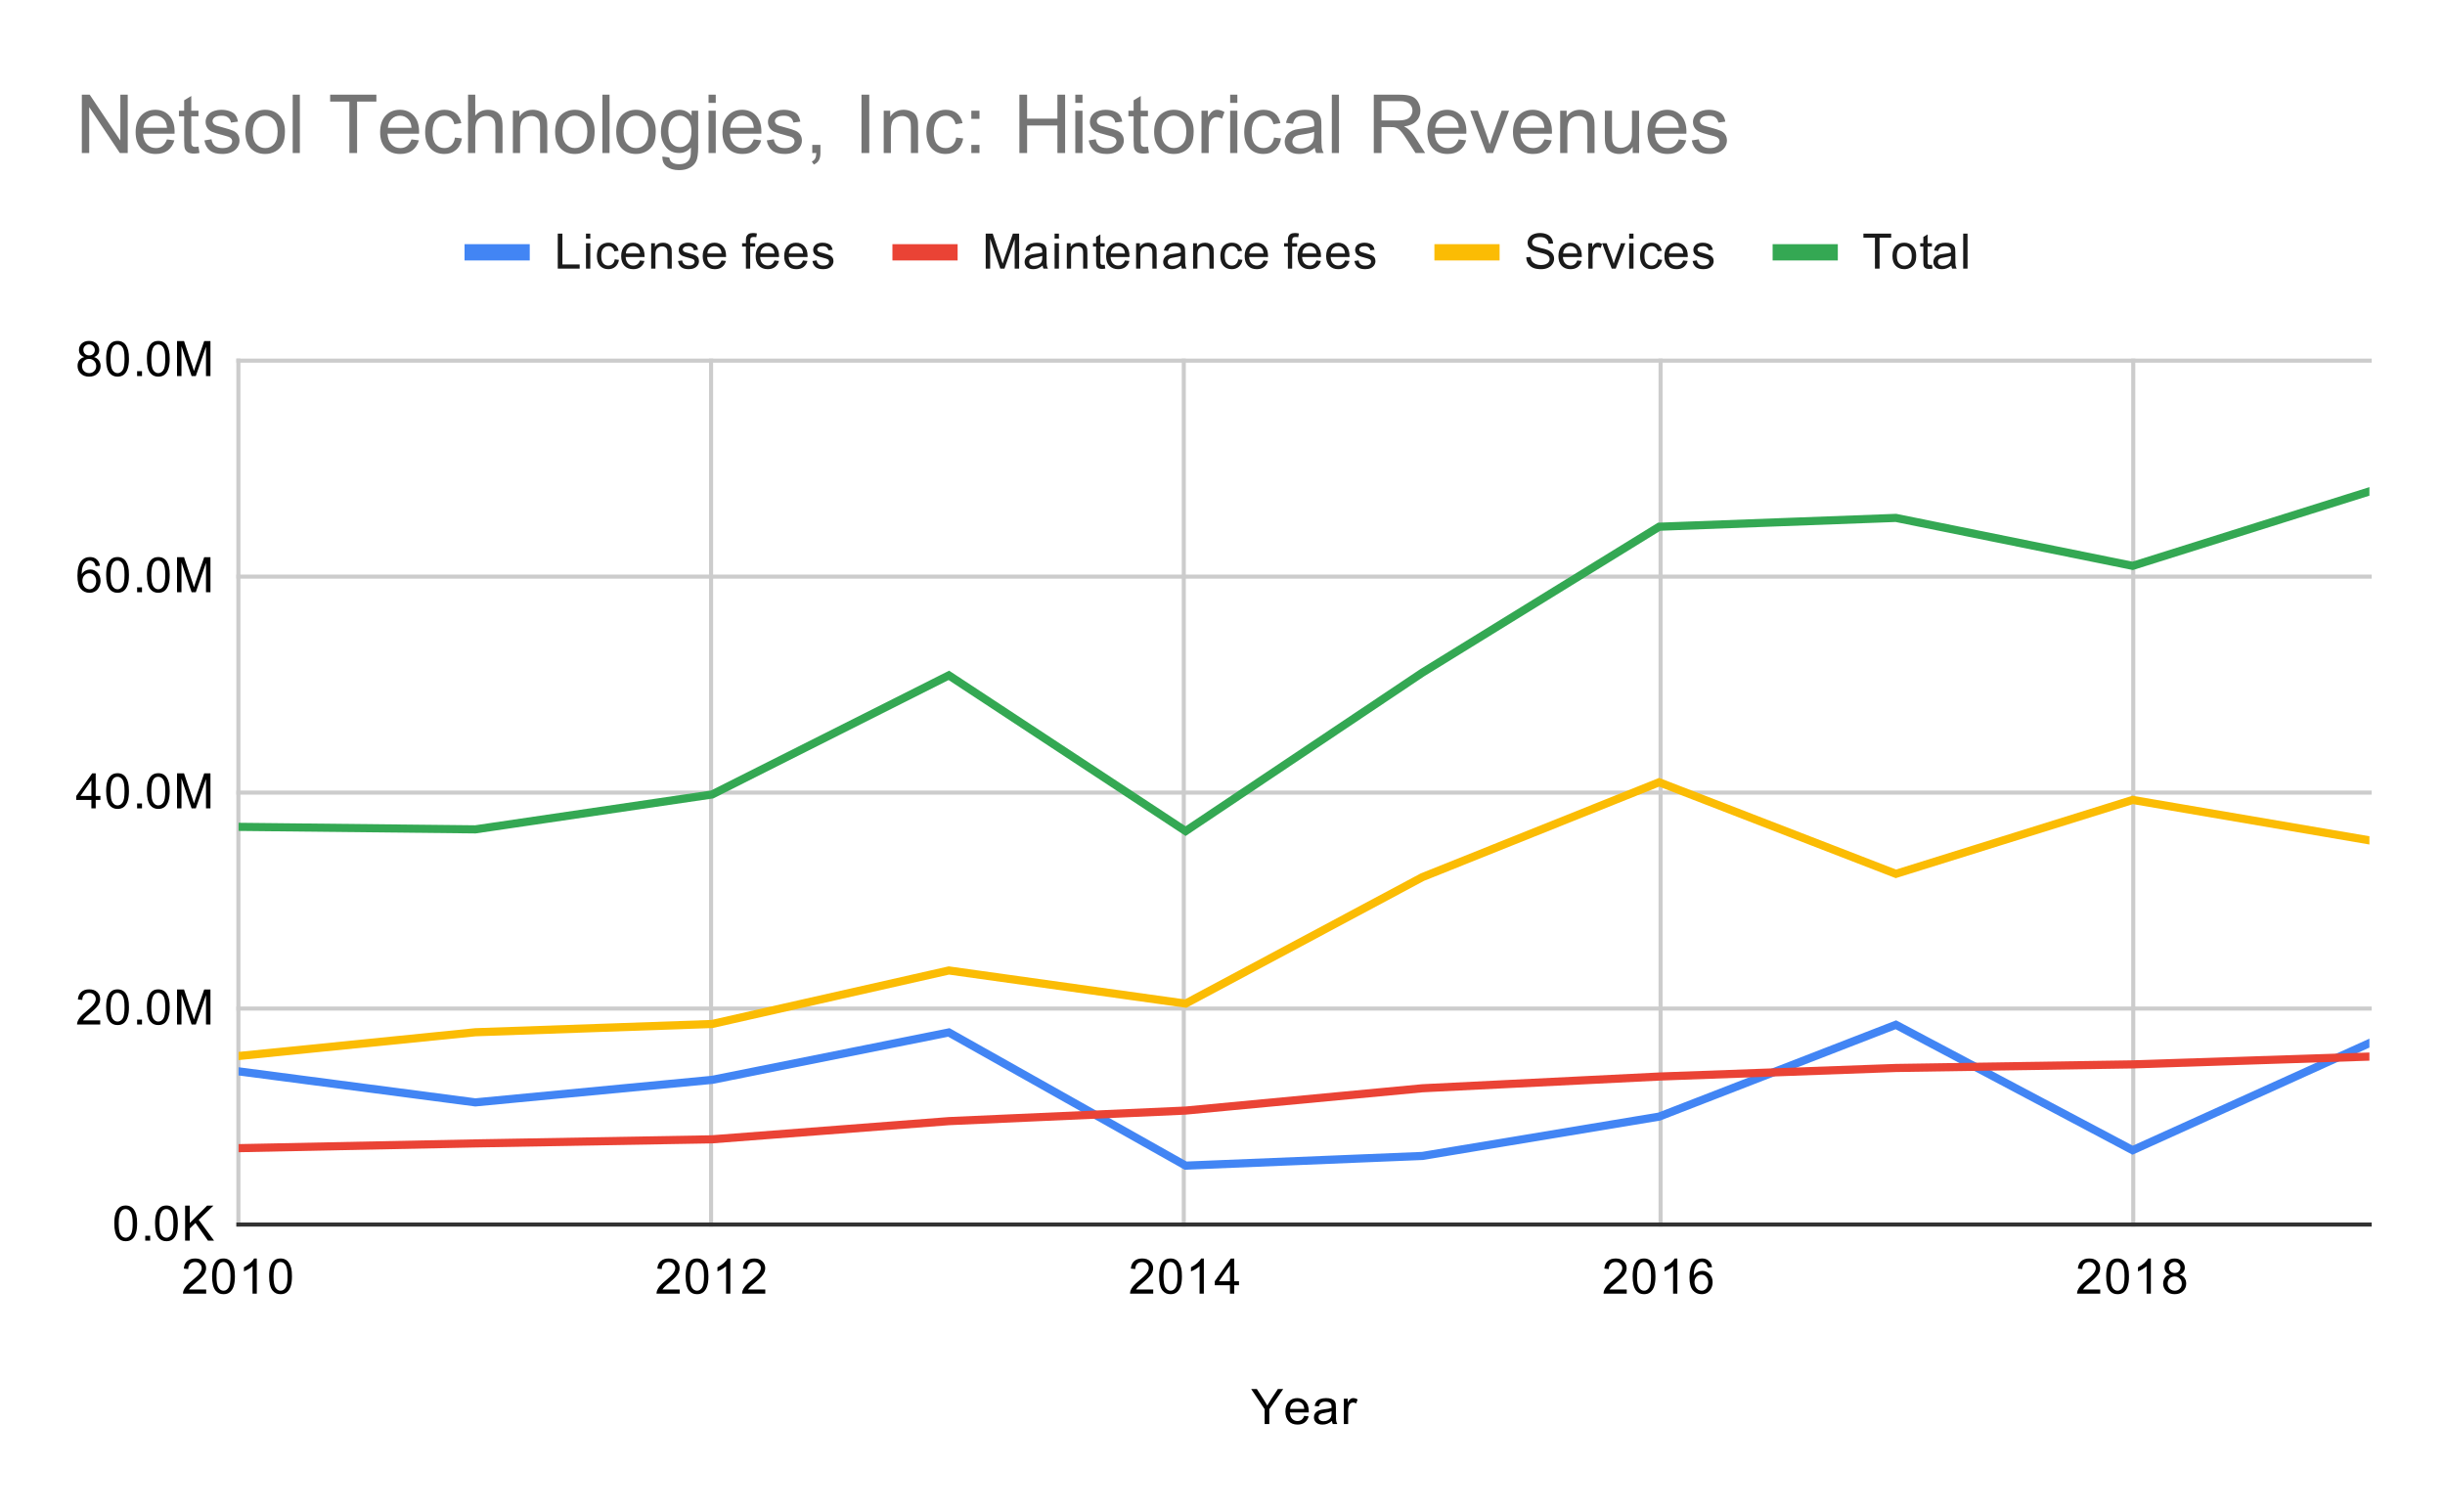 <svg version="1.1" viewBox="0.0 0.0 600.0 371.0" fill="none" stroke="none" stroke-linecap="square" stroke-miterlimit="10" width="600" height="371" xmlns:xlink="http://www.w3.org/1999/xlink" xmlns="http://www.w3.org/2000/svg"><path fill="#ffffff" d="M0 0L600.0 0L600.0 371.0L0 371.0L0 0Z" fill-rule="nonzero"/><path stroke="#cccccc" stroke-width="1.0" stroke-linecap="butt" d="M58.5 88.5L58.5 300.5" fill-rule="nonzero"/><path stroke="#cccccc" stroke-width="1.0" stroke-linecap="butt" d="M174.5 88.5L174.5 300.5" fill-rule="nonzero"/><path stroke="#cccccc" stroke-width="1.0" stroke-linecap="butt" d="M290.5 88.5L290.5 300.5" fill-rule="nonzero"/><path stroke="#cccccc" stroke-width="1.0" stroke-linecap="butt" d="M407.5 88.5L407.5 300.5" fill-rule="nonzero"/><path stroke="#cccccc" stroke-width="1.0" stroke-linecap="butt" d="M523.5 88.5L523.5 300.5" fill-rule="nonzero"/><path stroke="#333333" stroke-width="1.0" stroke-linecap="butt" d="M58.5 300.5L581.5 300.5" fill-rule="nonzero"/><path stroke="#cccccc" stroke-width="1.0" stroke-linecap="butt" d="M58.5 247.5L581.5 247.5" fill-rule="nonzero"/><path stroke="#cccccc" stroke-width="1.0" stroke-linecap="butt" d="M58.5 194.5L581.5 194.5" fill-rule="nonzero"/><path stroke="#cccccc" stroke-width="1.0" stroke-linecap="butt" d="M58.5 141.5L581.5 141.5" fill-rule="nonzero"/><path stroke="#cccccc" stroke-width="1.0" stroke-linecap="butt" d="M58.5 88.5L581.5 88.5" fill-rule="nonzero"/><clipPath id="id_0"><path d="M58.55 88.283L581.45 88.283L581.45 300.45L58.55 300.45L58.55 88.283Z" clip-rule="nonzero"/></clipPath><path stroke="#4285f4" stroke-width="2.0" stroke-linecap="butt" clip-path="url(#id_0)" d="M58.55 262.904L116.65 270.523L174.75 264.992L232.85 253.358L290.95 286.041L349.05 283.665L407.15 274.012L465.25 251.477L523.35 282.257L581.45 255.978" fill-rule="nonzero"/><path stroke="#ea4335" stroke-width="2.0" stroke-linecap="butt" clip-path="url(#id_0)" d="M58.55 281.758L116.65 280.59L174.75 279.586L232.85 275.121L290.95 272.531L349.05 267.055L407.15 264.179L465.25 262.078L523.35 261.197L581.45 259.286" fill-rule="nonzero"/><path stroke="#fbbc04" stroke-width="2.0" stroke-linecap="butt" clip-path="url(#id_0)" d="M58.55 259.144L116.65 253.31L174.75 251.283L232.85 238.152L290.95 246.282L349.05 215.245L407.15 191.966L465.25 214.439L523.35 196.303L581.45 206.224" fill-rule="nonzero"/><path stroke="#34a853" stroke-width="2.0" stroke-linecap="butt" clip-path="url(#id_0)" d="M58.55 202.907L116.65 203.523L174.75 194.962L232.85 165.732L290.95 203.954L349.05 165.065L407.15 129.257L465.25 127.093L523.35 138.858L581.45 120.588" fill-rule="nonzero"/><path fill="#000000" fill-opacity="0.0" clip-path="url(#id_0)" d="M61.55 262.904C61.55 264.561 60.207 265.904 58.55 265.904C56.893 265.904 55.55 264.561 55.55 262.904C55.55 261.247 56.893 259.904 58.55 259.904C60.207 259.904 61.55 261.247 61.55 262.904Z" fill-rule="nonzero"/><path fill="#000000" fill-opacity="0.0" clip-path="url(#id_0)" d="M119.65 270.523C119.65 272.18 118.307 273.523 116.65 273.523C114.993 273.523 113.65 272.18 113.65 270.523C113.65 268.866 114.993 267.523 116.65 267.523C118.307 267.523 119.65 268.866 119.65 270.523Z" fill-rule="nonzero"/><path fill="#000000" fill-opacity="0.0" clip-path="url(#id_0)" d="M177.75 264.992C177.75 266.649 176.407 267.992 174.75 267.992C173.093 267.992 171.75 266.649 171.75 264.992C171.75 263.336 173.093 261.992 174.75 261.992C176.407 261.992 177.75 263.336 177.75 264.992Z" fill-rule="nonzero"/><path fill="#000000" fill-opacity="0.0" clip-path="url(#id_0)" d="M235.85 253.358C235.85 255.015 234.507 256.358 232.85 256.358C231.193 256.358 229.85 255.015 229.85 253.358C229.85 251.702 231.193 250.358 232.85 250.358C234.507 250.358 235.85 251.702 235.85 253.358Z" fill-rule="nonzero"/><path fill="#000000" fill-opacity="0.0" clip-path="url(#id_0)" d="M293.95 286.041C293.95 287.698 292.607 289.041 290.95 289.041C289.293 289.041 287.95 287.698 287.95 286.041C287.95 284.384 289.293 283.041 290.95 283.041C292.607 283.041 293.95 284.384 293.95 286.041Z" fill-rule="nonzero"/><path fill="#000000" fill-opacity="0.0" clip-path="url(#id_0)" d="M352.05 283.665C352.05 285.322 350.707 286.665 349.05 286.665C347.393 286.665 346.05 285.322 346.05 283.665C346.05 282.008 347.393 280.665 349.05 280.665C350.707 280.665 352.05 282.008 352.05 283.665Z" fill-rule="nonzero"/><path fill="#000000" fill-opacity="0.0" clip-path="url(#id_0)" d="M410.15 274.012C410.15 275.669 408.807 277.012 407.15 277.012C405.493 277.012 404.15 275.669 404.15 274.012C404.15 272.356 405.493 271.012 407.15 271.012C408.807 271.012 410.15 272.356 410.15 274.012Z" fill-rule="nonzero"/><path fill="#000000" fill-opacity="0.0" clip-path="url(#id_0)" d="M468.25 251.477C468.25 253.134 466.907 254.477 465.25 254.477C463.593 254.477 462.25 253.134 462.25 251.477C462.25 249.82 463.593 248.477 465.25 248.477C466.907 248.477 468.25 249.82 468.25 251.477Z" fill-rule="nonzero"/><path fill="#000000" fill-opacity="0.0" clip-path="url(#id_0)" d="M526.35 282.257C526.35 283.914 525.007 285.257 523.35 285.257C521.693 285.257 520.35 283.914 520.35 282.257C520.35 280.6 521.693 279.257 523.35 279.257C525.007 279.257 526.35 280.6 526.35 282.257Z" fill-rule="nonzero"/><path fill="#000000" fill-opacity="0.0" clip-path="url(#id_0)" d="M584.45 255.978C584.45 257.635 583.107 258.978 581.45 258.978C579.793 258.978 578.45 257.635 578.45 255.978C578.45 254.321 579.793 252.978 581.45 252.978C583.107 252.978 584.45 254.321 584.45 255.978Z" fill-rule="nonzero"/><path fill="#000000" fill-opacity="0.0" clip-path="url(#id_0)" d="M61.55 281.758C61.55 283.415 60.207 284.758 58.55 284.758C56.893 284.758 55.55 283.415 55.55 281.758C55.55 280.101 56.893 278.758 58.55 278.758C60.207 278.758 61.55 280.101 61.55 281.758Z" fill-rule="nonzero"/><path fill="#000000" fill-opacity="0.0" clip-path="url(#id_0)" d="M119.65 280.59C119.65 282.247 118.307 283.59 116.65 283.59C114.993 283.59 113.65 282.247 113.65 280.59C113.65 278.933 114.993 277.59 116.65 277.59C118.307 277.59 119.65 278.933 119.65 280.59Z" fill-rule="nonzero"/><path fill="#000000" fill-opacity="0.0" clip-path="url(#id_0)" d="M177.75 279.586C177.75 281.243 176.407 282.586 174.75 282.586C173.093 282.586 171.75 281.243 171.75 279.586C171.75 277.929 173.093 276.586 174.75 276.586C176.407 276.586 177.75 277.929 177.75 279.586Z" fill-rule="nonzero"/><path fill="#000000" fill-opacity="0.0" clip-path="url(#id_0)" d="M235.85 275.121C235.85 276.778 234.507 278.121 232.85 278.121C231.193 278.121 229.85 276.778 229.85 275.121C229.85 273.464 231.193 272.121 232.85 272.121C234.507 272.121 235.85 273.464 235.85 275.121Z" fill-rule="nonzero"/><path fill="#000000" fill-opacity="0.0" clip-path="url(#id_0)" d="M293.95 272.531C293.95 274.188 292.607 275.531 290.95 275.531C289.293 275.531 287.95 274.188 287.95 272.531C287.95 270.874 289.293 269.531 290.95 269.531C292.607 269.531 293.95 270.874 293.95 272.531Z" fill-rule="nonzero"/><path fill="#000000" fill-opacity="0.0" clip-path="url(#id_0)" d="M352.05 267.055C352.05 268.712 350.707 270.055 349.05 270.055C347.393 270.055 346.05 268.712 346.05 267.055C346.05 265.398 347.393 264.055 349.05 264.055C350.707 264.055 352.05 265.398 352.05 267.055Z" fill-rule="nonzero"/><path fill="#000000" fill-opacity="0.0" clip-path="url(#id_0)" d="M410.15 264.179C410.15 265.836 408.807 267.179 407.15 267.179C405.493 267.179 404.15 265.836 404.15 264.179C404.15 262.522 405.493 261.179 407.15 261.179C408.807 261.179 410.15 262.522 410.15 264.179Z" fill-rule="nonzero"/><path fill="#000000" fill-opacity="0.0" clip-path="url(#id_0)" d="M468.25 262.078C468.25 263.735 466.907 265.078 465.25 265.078C463.593 265.078 462.25 263.735 462.25 262.078C462.25 260.421 463.593 259.078 465.25 259.078C466.907 259.078 468.25 260.421 468.25 262.078Z" fill-rule="nonzero"/><path fill="#000000" fill-opacity="0.0" clip-path="url(#id_0)" d="M526.35 261.197C526.35 262.854 525.007 264.197 523.35 264.197C521.693 264.197 520.35 262.854 520.35 261.197C520.35 259.54 521.693 258.197 523.35 258.197C525.007 258.197 526.35 259.54 526.35 261.197Z" fill-rule="nonzero"/><path fill="#000000" fill-opacity="0.0" clip-path="url(#id_0)" d="M584.45 259.286C584.45 260.943 583.107 262.286 581.45 262.286C579.793 262.286 578.45 260.943 578.45 259.286C578.45 257.629 579.793 256.286 581.45 256.286C583.107 256.286 584.45 257.629 584.45 259.286Z" fill-rule="nonzero"/><path fill="#000000" fill-opacity="0.0" clip-path="url(#id_0)" d="M61.55 259.144C61.55 260.801 60.207 262.144 58.55 262.144C56.893 262.144 55.55 260.801 55.55 259.144C55.55 257.487 56.893 256.144 58.55 256.144C60.207 256.144 61.55 257.487 61.55 259.144Z" fill-rule="nonzero"/><path fill="#000000" fill-opacity="0.0" clip-path="url(#id_0)" d="M119.65 253.31C119.65 254.967 118.307 256.31 116.65 256.31C114.993 256.31 113.65 254.967 113.65 253.31C113.65 251.653 114.993 250.31 116.65 250.31C118.307 250.31 119.65 251.653 119.65 253.31Z" fill-rule="nonzero"/><path fill="#000000" fill-opacity="0.0" clip-path="url(#id_0)" d="M177.75 251.283C177.75 252.94 176.407 254.283 174.75 254.283C173.093 254.283 171.75 252.94 171.75 251.283C171.75 249.626 173.093 248.283 174.75 248.283C176.407 248.283 177.75 249.626 177.75 251.283Z" fill-rule="nonzero"/><path fill="#000000" fill-opacity="0.0" clip-path="url(#id_0)" d="M235.85 238.152C235.85 239.809 234.507 241.152 232.85 241.152C231.193 241.152 229.85 239.809 229.85 238.152C229.85 236.495 231.193 235.152 232.85 235.152C234.507 235.152 235.85 236.495 235.85 238.152Z" fill-rule="nonzero"/><path fill="#000000" fill-opacity="0.0" clip-path="url(#id_0)" d="M293.95 246.282C293.95 247.939 292.607 249.282 290.95 249.282C289.293 249.282 287.95 247.939 287.95 246.282C287.95 244.626 289.293 243.282 290.95 243.282C292.607 243.282 293.95 244.626 293.95 246.282Z" fill-rule="nonzero"/><path fill="#000000" fill-opacity="0.0" clip-path="url(#id_0)" d="M352.05 215.245C352.05 216.902 350.707 218.245 349.05 218.245C347.393 218.245 346.05 216.902 346.05 215.245C346.05 213.588 347.393 212.245 349.05 212.245C350.707 212.245 352.05 213.588 352.05 215.245Z" fill-rule="nonzero"/><path fill="#000000" fill-opacity="0.0" clip-path="url(#id_0)" d="M410.15 191.966C410.15 193.623 408.807 194.966 407.15 194.966C405.493 194.966 404.15 193.623 404.15 191.966C404.15 190.309 405.493 188.966 407.15 188.966C408.807 188.966 410.15 190.309 410.15 191.966Z" fill-rule="nonzero"/><path fill="#000000" fill-opacity="0.0" clip-path="url(#id_0)" d="M468.25 214.439C468.25 216.095 466.907 217.439 465.25 217.439C463.593 217.439 462.25 216.095 462.25 214.439C462.25 212.782 463.593 211.439 465.25 211.439C466.907 211.439 468.25 212.782 468.25 214.439Z" fill-rule="nonzero"/><path fill="#000000" fill-opacity="0.0" clip-path="url(#id_0)" d="M526.35 196.303C526.35 197.96 525.007 199.303 523.35 199.303C521.693 199.303 520.35 197.96 520.35 196.303C520.35 194.647 521.693 193.303 523.35 193.303C525.007 193.303 526.35 194.647 526.35 196.303Z" fill-rule="nonzero"/><path fill="#000000" fill-opacity="0.0" clip-path="url(#id_0)" d="M584.45 206.224C584.45 207.881 583.107 209.224 581.45 209.224C579.793 209.224 578.45 207.881 578.45 206.224C578.45 204.567 579.793 203.224 581.45 203.224C583.107 203.224 584.45 204.567 584.45 206.224Z" fill-rule="nonzero"/><path fill="#000000" fill-opacity="0.0" clip-path="url(#id_0)" d="M61.55 202.907C61.55 204.564 60.207 205.907 58.55 205.907C56.893 205.907 55.55 204.564 55.55 202.907C55.55 201.25 56.893 199.907 58.55 199.907C60.207 199.907 61.55 201.25 61.55 202.907Z" fill-rule="nonzero"/><path fill="#000000" fill-opacity="0.0" clip-path="url(#id_0)" d="M119.65 203.523C119.65 205.18 118.307 206.523 116.65 206.523C114.993 206.523 113.65 205.18 113.65 203.523C113.65 201.866 114.993 200.523 116.65 200.523C118.307 200.523 119.65 201.866 119.65 203.523Z" fill-rule="nonzero"/><path fill="#000000" fill-opacity="0.0" clip-path="url(#id_0)" d="M177.75 194.962C177.75 196.619 176.407 197.962 174.75 197.962C173.093 197.962 171.75 196.619 171.75 194.962C171.75 193.305 173.093 191.962 174.75 191.962C176.407 191.962 177.75 193.305 177.75 194.962Z" fill-rule="nonzero"/><path fill="#000000" fill-opacity="0.0" clip-path="url(#id_0)" d="M235.85 165.732C235.85 167.389 234.507 168.732 232.85 168.732C231.193 168.732 229.85 167.389 229.85 165.732C229.85 164.075 231.193 162.732 232.85 162.732C234.507 162.732 235.85 164.075 235.85 165.732Z" fill-rule="nonzero"/><path fill="#000000" fill-opacity="0.0" clip-path="url(#id_0)" d="M293.95 203.954C293.95 205.611 292.607 206.954 290.95 206.954C289.293 206.954 287.95 205.611 287.95 203.954C287.95 202.298 289.293 200.954 290.95 200.954C292.607 200.954 293.95 202.298 293.95 203.954Z" fill-rule="nonzero"/><path fill="#000000" fill-opacity="0.0" clip-path="url(#id_0)" d="M352.05 165.065C352.05 166.722 350.707 168.065 349.05 168.065C347.393 168.065 346.05 166.722 346.05 165.065C346.05 163.408 347.393 162.065 349.05 162.065C350.707 162.065 352.05 163.408 352.05 165.065Z" fill-rule="nonzero"/><path fill="#000000" fill-opacity="0.0" clip-path="url(#id_0)" d="M410.15 129.257C410.15 130.914 408.807 132.257 407.15 132.257C405.493 132.257 404.15 130.914 404.15 129.257C404.15 127.601 405.493 126.258 407.15 126.258C408.807 126.258 410.15 127.601 410.15 129.257Z" fill-rule="nonzero"/><path fill="#000000" fill-opacity="0.0" clip-path="url(#id_0)" d="M468.25 127.093C468.25 128.75 466.907 130.093 465.25 130.093C463.593 130.093 462.25 128.75 462.25 127.093C462.25 125.436 463.593 124.093 465.25 124.093C466.907 124.093 468.25 125.436 468.25 127.093Z" fill-rule="nonzero"/><path fill="#000000" fill-opacity="0.0" clip-path="url(#id_0)" d="M526.35 138.858C526.35 140.515 525.007 141.858 523.35 141.858C521.693 141.858 520.35 140.515 520.35 138.858C520.35 137.201 521.693 135.858 523.35 135.858C525.007 135.858 526.35 137.201 526.35 138.858Z" fill-rule="nonzero"/><path fill="#000000" fill-opacity="0.0" clip-path="url(#id_0)" d="M584.45 120.588C584.45 122.245 583.107 123.588 581.45 123.588C579.793 123.588 578.45 122.245 578.45 120.588C578.45 118.931 579.793 117.588 581.45 117.588C583.107 117.588 584.45 118.931 584.45 120.588Z" fill-rule="nonzero"/><path fill="#000000" d="M310.344 349.45L310.344 345.809L307.031 340.856L308.422 340.856L310.109 343.45Q310.578 344.169 310.984 344.903Q311.375 344.231 311.922 343.387L313.594 340.856L314.906 340.856L311.484 345.809L311.484 349.45L310.344 349.45ZM320.047 347.45L321.141 347.575Q320.891 348.528 320.188 349.059Q319.484 349.591 318.406 349.591Q317.047 349.591 316.234 348.747Q315.438 347.903 315.438 346.387Q315.438 344.825 316.25 343.966Q317.062 343.091 318.344 343.091Q319.594 343.091 320.375 343.934Q321.172 344.778 321.172 346.325Q321.172 346.419 321.172 346.606L316.531 346.606Q316.594 347.637 317.109 348.184Q317.625 348.716 318.406 348.716Q318.984 348.716 319.391 348.419Q319.812 348.106 320.047 347.45ZM316.594 345.747L320.062 345.747Q320.0 344.95 319.672 344.559Q319.156 343.95 318.359 343.95Q317.625 343.95 317.125 344.434Q316.641 344.919 316.594 345.747ZM326.859 348.684Q326.266 349.184 325.719 349.387Q325.188 349.591 324.562 349.591Q323.531 349.591 322.984 349.091Q322.438 348.591 322.438 347.809Q322.438 347.356 322.641 346.981Q322.844 346.591 323.188 346.372Q323.531 346.137 323.953 346.028Q324.25 345.934 324.891 345.856Q326.156 345.716 326.766 345.497Q326.766 345.278 326.766 345.231Q326.766 344.575 326.469 344.309Q326.062 343.966 325.266 343.966Q324.531 343.966 324.172 344.231Q323.812 344.481 323.641 345.137L322.609 344.997Q322.75 344.341 323.078 343.934Q323.406 343.528 324.016 343.309Q324.625 343.091 325.422 343.091Q326.219 343.091 326.719 343.278Q327.219 343.466 327.453 343.747Q327.688 344.028 327.781 344.466Q327.828 344.731 327.828 345.434L327.828 346.841Q327.828 348.309 327.891 348.7Q327.969 349.091 328.172 349.45L327.062 349.45Q326.906 349.122 326.859 348.684ZM326.766 346.325Q326.188 346.559 325.047 346.731Q324.391 346.825 324.125 346.95Q323.859 347.059 323.703 347.278Q323.562 347.497 323.562 347.778Q323.562 348.2 323.875 348.481Q324.203 348.762 324.812 348.762Q325.422 348.762 325.891 348.497Q326.375 348.231 326.594 347.762Q326.766 347.403 326.766 346.716L326.766 346.325ZM329.781 349.45L329.781 343.231L330.734 343.231L330.734 344.169Q331.094 343.512 331.391 343.309Q331.703 343.091 332.078 343.091Q332.609 343.091 333.156 343.419L332.797 344.403Q332.406 344.169 332.031 344.169Q331.672 344.169 331.391 344.387Q331.125 344.591 331.016 344.966Q330.828 345.528 330.828 346.184L330.828 349.45L329.781 349.45Z" fill-rule="nonzero"/><path fill="#000000" d="M28.05 300.216Q28.05 298.684 28.363 297.762Q28.675 296.825 29.284 296.325Q29.909 295.825 30.847 295.825Q31.534 295.825 32.05 296.106Q32.581 296.387 32.925 296.919Q33.269 297.434 33.456 298.184Q33.644 298.934 33.644 300.216Q33.644 301.731 33.331 302.653Q33.034 303.575 32.409 304.091Q31.8 304.591 30.847 304.591Q29.613 304.591 28.894 303.7Q28.05 302.637 28.05 300.216ZM29.128 300.216Q29.128 302.325 29.628 303.028Q30.128 303.731 30.847 303.731Q31.581 303.731 32.066 303.028Q32.566 302.325 32.566 300.216Q32.566 298.091 32.066 297.403Q31.581 296.7 30.831 296.7Q30.113 296.7 29.675 297.309Q29.128 298.091 29.128 300.216ZM35.644 304.45L35.644 303.247L36.847 303.247L36.847 304.45L35.644 304.45ZM38.05 300.216Q38.05 298.684 38.362 297.762Q38.675 296.825 39.284 296.325Q39.909 295.825 40.847 295.825Q41.534 295.825 42.05 296.106Q42.581 296.387 42.925 296.919Q43.269 297.434 43.456 298.184Q43.644 298.934 43.644 300.216Q43.644 301.731 43.331 302.653Q43.034 303.575 42.409 304.091Q41.8 304.591 40.847 304.591Q39.612 304.591 38.894 303.7Q38.05 302.637 38.05 300.216ZM39.128 300.216Q39.128 302.325 39.628 303.028Q40.128 303.731 40.847 303.731Q41.581 303.731 42.066 303.028Q42.566 302.325 42.566 300.216Q42.566 298.091 42.066 297.403Q41.581 296.7 40.831 296.7Q40.112 296.7 39.675 297.309Q39.128 298.091 39.128 300.216ZM45.425 304.45L45.425 295.856L46.566 295.856L46.566 300.122L50.831 295.856L52.378 295.856L48.769 299.341L52.534 304.45L51.034 304.45L47.972 300.106L46.566 301.466L46.566 304.45L45.425 304.45Z" fill-rule="nonzero"/><path fill="#000000" d="M24.597 250.393L24.597 251.408L18.909 251.408Q18.909 251.033 19.034 250.674Q19.253 250.096 19.722 249.533Q20.206 248.971 21.113 248.236Q22.519 247.08 23.003 246.408Q23.503 245.736 23.503 245.143Q23.503 244.518 23.05 244.096Q22.597 243.658 21.878 243.658Q21.113 243.658 20.659 244.111Q20.206 244.565 20.191 245.377L19.113 245.268Q19.222 244.049 19.941 243.424Q20.675 242.783 21.909 242.783Q23.144 242.783 23.863 243.471Q24.581 244.158 24.581 245.174Q24.581 245.69 24.363 246.19Q24.159 246.674 23.659 247.236Q23.175 247.783 22.05 248.736Q21.097 249.533 20.816 249.83Q20.55 250.111 20.378 250.393L24.597 250.393ZM26.05 247.174Q26.05 245.643 26.363 244.721Q26.675 243.783 27.284 243.283Q27.909 242.783 28.847 242.783Q29.534 242.783 30.05 243.065Q30.581 243.346 30.925 243.877Q31.269 244.393 31.456 245.143Q31.644 245.893 31.644 247.174Q31.644 248.69 31.331 249.611Q31.034 250.533 30.409 251.049Q29.8 251.549 28.847 251.549Q27.613 251.549 26.894 250.658Q26.05 249.596 26.05 247.174ZM27.128 247.174Q27.128 249.283 27.628 249.986Q28.128 250.69 28.847 250.69Q29.581 250.69 30.066 249.986Q30.566 249.283 30.566 247.174Q30.566 245.049 30.066 244.361Q29.581 243.658 28.831 243.658Q28.113 243.658 27.675 244.268Q27.128 245.049 27.128 247.174ZM33.644 251.408L33.644 250.205L34.847 250.205L34.847 251.408L33.644 251.408ZM36.05 247.174Q36.05 245.643 36.362 244.721Q36.675 243.783 37.284 243.283Q37.909 242.783 38.847 242.783Q39.534 242.783 40.05 243.065Q40.581 243.346 40.925 243.877Q41.269 244.393 41.456 245.143Q41.644 245.893 41.644 247.174Q41.644 248.69 41.331 249.611Q41.034 250.533 40.409 251.049Q39.8 251.549 38.847 251.549Q37.612 251.549 36.894 250.658Q36.05 249.596 36.05 247.174ZM37.128 247.174Q37.128 249.283 37.628 249.986Q38.128 250.69 38.847 250.69Q39.581 250.69 40.066 249.986Q40.566 249.283 40.566 247.174Q40.566 245.049 40.066 244.361Q39.581 243.658 38.831 243.658Q38.112 243.658 37.675 244.268Q37.128 245.049 37.128 247.174ZM43.441 251.408L43.441 242.815L45.159 242.815L47.191 248.893Q47.472 249.752 47.597 250.174Q47.737 249.705 48.05 248.799L50.112 242.815L51.644 242.815L51.644 251.408L50.55 251.408L50.55 244.221L48.05 251.408L47.019 251.408L44.534 244.096L44.534 251.408L43.441 251.408Z" fill-rule="nonzero"/><path fill="#000000" d="M22.425 198.367L22.425 196.304L18.706 196.304L18.706 195.335L22.628 189.773L23.488 189.773L23.488 195.335L24.644 195.335L24.644 196.304L23.488 196.304L23.488 198.367L22.425 198.367ZM22.425 195.335L22.425 191.476L19.738 195.335L22.425 195.335ZM26.05 194.132Q26.05 192.601 26.363 191.679Q26.675 190.742 27.284 190.242Q27.909 189.742 28.847 189.742Q29.534 189.742 30.05 190.023Q30.581 190.304 30.925 190.835Q31.269 191.351 31.456 192.101Q31.644 192.851 31.644 194.132Q31.644 195.648 31.331 196.57Q31.034 197.492 30.409 198.007Q29.8 198.507 28.847 198.507Q27.613 198.507 26.894 197.617Q26.05 196.554 26.05 194.132ZM27.128 194.132Q27.128 196.242 27.628 196.945Q28.128 197.648 28.847 197.648Q29.581 197.648 30.066 196.945Q30.566 196.242 30.566 194.132Q30.566 192.007 30.066 191.32Q29.581 190.617 28.831 190.617Q28.113 190.617 27.675 191.226Q27.128 192.007 27.128 194.132ZM33.644 198.367L33.644 197.164L34.847 197.164L34.847 198.367L33.644 198.367ZM36.05 194.132Q36.05 192.601 36.362 191.679Q36.675 190.742 37.284 190.242Q37.909 189.742 38.847 189.742Q39.534 189.742 40.05 190.023Q40.581 190.304 40.925 190.835Q41.269 191.351 41.456 192.101Q41.644 192.851 41.644 194.132Q41.644 195.648 41.331 196.57Q41.034 197.492 40.409 198.007Q39.8 198.507 38.847 198.507Q37.612 198.507 36.894 197.617Q36.05 196.554 36.05 194.132ZM37.128 194.132Q37.128 196.242 37.628 196.945Q38.128 197.648 38.847 197.648Q39.581 197.648 40.066 196.945Q40.566 196.242 40.566 194.132Q40.566 192.007 40.066 191.32Q39.581 190.617 38.831 190.617Q38.112 190.617 37.675 191.226Q37.128 192.007 37.128 194.132ZM43.441 198.367L43.441 189.773L45.159 189.773L47.191 195.851Q47.472 196.71 47.597 197.132Q47.737 196.664 48.05 195.757L50.112 189.773L51.644 189.773L51.644 198.367L50.55 198.367L50.55 191.179L48.05 198.367L47.019 198.367L44.534 191.054L44.534 198.367L43.441 198.367Z" fill-rule="nonzero"/><path fill="#000000" d="M24.519 138.841L23.472 138.919Q23.331 138.294 23.081 138.012Q22.644 137.559 22.019 137.559Q21.519 137.559 21.128 137.841Q20.644 138.216 20.347 138.919Q20.066 139.606 20.05 140.887Q20.425 140.309 20.972 140.028Q21.534 139.747 22.144 139.747Q23.191 139.747 23.925 140.528Q24.675 141.309 24.675 142.528Q24.675 143.341 24.316 144.044Q23.972 144.731 23.363 145.106Q22.753 145.466 21.988 145.466Q20.659 145.466 19.831 144.497Q19.003 143.528 19.003 141.309Q19.003 138.809 19.925 137.684Q20.722 136.7 22.081 136.7Q23.097 136.7 23.738 137.278Q24.394 137.841 24.519 138.841ZM20.222 142.544Q20.222 143.091 20.441 143.591Q20.675 144.075 21.081 144.341Q21.503 144.606 21.972 144.606Q22.628 144.606 23.113 144.075Q23.597 143.528 23.597 142.606Q23.597 141.716 23.113 141.2Q22.644 140.684 21.925 140.684Q21.206 140.684 20.706 141.2Q20.222 141.716 20.222 142.544ZM26.05 141.091Q26.05 139.559 26.363 138.637Q26.675 137.7 27.284 137.2Q27.909 136.7 28.847 136.7Q29.534 136.7 30.05 136.981Q30.581 137.262 30.925 137.794Q31.269 138.309 31.456 139.059Q31.644 139.809 31.644 141.091Q31.644 142.606 31.331 143.528Q31.034 144.45 30.409 144.966Q29.8 145.466 28.847 145.466Q27.613 145.466 26.894 144.575Q26.05 143.512 26.05 141.091ZM27.128 141.091Q27.128 143.2 27.628 143.903Q28.128 144.606 28.847 144.606Q29.581 144.606 30.066 143.903Q30.566 143.2 30.566 141.091Q30.566 138.966 30.066 138.278Q29.581 137.575 28.831 137.575Q28.113 137.575 27.675 138.184Q27.128 138.966 27.128 141.091ZM33.644 145.325L33.644 144.122L34.847 144.122L34.847 145.325L33.644 145.325ZM36.05 141.091Q36.05 139.559 36.362 138.637Q36.675 137.7 37.284 137.2Q37.909 136.7 38.847 136.7Q39.534 136.7 40.05 136.981Q40.581 137.262 40.925 137.794Q41.269 138.309 41.456 139.059Q41.644 139.809 41.644 141.091Q41.644 142.606 41.331 143.528Q41.034 144.45 40.409 144.966Q39.8 145.466 38.847 145.466Q37.612 145.466 36.894 144.575Q36.05 143.512 36.05 141.091ZM37.128 141.091Q37.128 143.2 37.628 143.903Q38.128 144.606 38.847 144.606Q39.581 144.606 40.066 143.903Q40.566 143.2 40.566 141.091Q40.566 138.966 40.066 138.278Q39.581 137.575 38.831 137.575Q38.112 137.575 37.675 138.184Q37.128 138.966 37.128 141.091ZM43.441 145.325L43.441 136.731L45.159 136.731L47.191 142.809Q47.472 143.669 47.597 144.091Q47.737 143.622 48.05 142.716L50.112 136.731L51.644 136.731L51.644 145.325L50.55 145.325L50.55 138.137L48.05 145.325L47.019 145.325L44.534 138.012L44.534 145.325L43.441 145.325Z" fill-rule="nonzero"/><path fill="#000000" d="M20.675 87.627Q20.019 87.377 19.691 86.94Q19.378 86.486 19.378 85.877Q19.378 84.94 20.05 84.299Q20.738 83.658 21.847 83.658Q22.972 83.658 23.659 84.315Q24.347 84.971 24.347 85.908Q24.347 86.502 24.034 86.94Q23.722 87.377 23.081 87.627Q23.878 87.877 24.284 88.455Q24.691 89.033 24.691 89.83Q24.691 90.924 23.909 91.674Q23.144 92.424 21.863 92.424Q20.597 92.424 19.816 91.674Q19.034 90.924 19.034 89.799Q19.034 88.955 19.456 88.393Q19.894 87.83 20.675 87.627ZM20.456 85.83Q20.456 86.44 20.847 86.83Q21.253 87.221 21.878 87.221Q22.488 87.221 22.878 86.846Q23.269 86.455 23.269 85.893Q23.269 85.315 22.863 84.924Q22.456 84.518 21.863 84.518Q21.253 84.518 20.847 84.908Q20.456 85.299 20.456 85.83ZM20.128 89.799Q20.128 90.252 20.331 90.674Q20.55 91.096 20.972 91.33Q21.394 91.565 21.878 91.565Q22.628 91.565 23.113 91.08Q23.613 90.596 23.613 89.846Q23.613 89.08 23.113 88.58Q22.613 88.08 21.847 88.08Q21.097 88.08 20.613 88.58Q20.128 89.065 20.128 89.799ZM26.05 88.049Q26.05 86.518 26.363 85.596Q26.675 84.658 27.284 84.158Q27.909 83.658 28.847 83.658Q29.534 83.658 30.05 83.94Q30.581 84.221 30.925 84.752Q31.269 85.268 31.456 86.018Q31.644 86.768 31.644 88.049Q31.644 89.565 31.331 90.486Q31.034 91.408 30.409 91.924Q29.8 92.424 28.847 92.424Q27.613 92.424 26.894 91.533Q26.05 90.471 26.05 88.049ZM27.128 88.049Q27.128 90.158 27.628 90.861Q28.128 91.565 28.847 91.565Q29.581 91.565 30.066 90.861Q30.566 90.158 30.566 88.049Q30.566 85.924 30.066 85.236Q29.581 84.533 28.831 84.533Q28.113 84.533 27.675 85.143Q27.128 85.924 27.128 88.049ZM33.644 92.283L33.644 91.08L34.847 91.08L34.847 92.283L33.644 92.283ZM36.05 88.049Q36.05 86.518 36.362 85.596Q36.675 84.658 37.284 84.158Q37.909 83.658 38.847 83.658Q39.534 83.658 40.05 83.94Q40.581 84.221 40.925 84.752Q41.269 85.268 41.456 86.018Q41.644 86.768 41.644 88.049Q41.644 89.565 41.331 90.486Q41.034 91.408 40.409 91.924Q39.8 92.424 38.847 92.424Q37.612 92.424 36.894 91.533Q36.05 90.471 36.05 88.049ZM37.128 88.049Q37.128 90.158 37.628 90.861Q38.128 91.565 38.847 91.565Q39.581 91.565 40.066 90.861Q40.566 90.158 40.566 88.049Q40.566 85.924 40.066 85.236Q39.581 84.533 38.831 84.533Q38.112 84.533 37.675 85.143Q37.128 85.924 37.128 88.049ZM43.441 92.283L43.441 83.69L45.159 83.69L47.191 89.768Q47.472 90.627 47.597 91.049Q47.737 90.58 48.05 89.674L50.112 83.69L51.644 83.69L51.644 92.283L50.55 92.283L50.55 85.096L48.05 92.283L47.019 92.283L44.534 84.971L44.534 92.283L43.441 92.283Z" fill-rule="nonzero"/><path fill="#000000" d="M50.597 316.434L50.597 317.45L44.909 317.45Q44.909 317.075 45.034 316.716Q45.253 316.137 45.722 315.575Q46.206 315.012 47.112 314.278Q48.519 313.122 49.003 312.45Q49.503 311.778 49.503 311.184Q49.503 310.559 49.05 310.137Q48.597 309.7 47.878 309.7Q47.112 309.7 46.659 310.153Q46.206 310.606 46.191 311.419L45.112 311.309Q45.222 310.091 45.941 309.466Q46.675 308.825 47.909 308.825Q49.144 308.825 49.862 309.512Q50.581 310.2 50.581 311.216Q50.581 311.731 50.362 312.231Q50.159 312.716 49.659 313.278Q49.175 313.825 48.05 314.778Q47.097 315.575 46.816 315.872Q46.55 316.153 46.378 316.434L50.597 316.434ZM52.05 313.216Q52.05 311.684 52.362 310.762Q52.675 309.825 53.284 309.325Q53.909 308.825 54.847 308.825Q55.534 308.825 56.05 309.106Q56.581 309.387 56.925 309.919Q57.269 310.434 57.456 311.184Q57.644 311.934 57.644 313.216Q57.644 314.731 57.331 315.653Q57.034 316.575 56.409 317.091Q55.8 317.591 54.847 317.591Q53.612 317.591 52.894 316.7Q52.05 315.637 52.05 313.216ZM53.128 313.216Q53.128 315.325 53.628 316.028Q54.128 316.731 54.847 316.731Q55.581 316.731 56.066 316.028Q56.566 315.325 56.566 313.216Q56.566 311.091 56.066 310.403Q55.581 309.7 54.831 309.7Q54.112 309.7 53.675 310.309Q53.128 311.091 53.128 313.216ZM63.019 317.45L61.972 317.45L61.972 310.731Q61.581 311.091 60.956 311.466Q60.347 311.825 59.862 311.997L59.862 310.981Q60.737 310.559 61.394 309.981Q62.066 309.387 62.347 308.825L63.019 308.825L63.019 317.45ZM66.05 313.216Q66.05 311.684 66.362 310.762Q66.675 309.825 67.284 309.325Q67.909 308.825 68.847 308.825Q69.534 308.825 70.05 309.106Q70.581 309.387 70.925 309.919Q71.269 310.434 71.456 311.184Q71.644 311.934 71.644 313.216Q71.644 314.731 71.331 315.653Q71.034 316.575 70.409 317.091Q69.8 317.591 68.847 317.591Q67.612 317.591 66.894 316.7Q66.05 315.637 66.05 313.216ZM67.128 313.216Q67.128 315.325 67.628 316.028Q68.128 316.731 68.847 316.731Q69.581 316.731 70.066 316.028Q70.566 315.325 70.566 313.216Q70.566 311.091 70.066 310.403Q69.581 309.7 68.831 309.7Q68.112 309.7 67.675 310.309Q67.128 311.091 67.128 313.216Z" fill-rule="nonzero"/><path fill="#000000" d="M166.797 316.434L166.797 317.45L161.109 317.45Q161.109 317.075 161.234 316.716Q161.453 316.137 161.922 315.575Q162.406 315.012 163.312 314.278Q164.719 313.122 165.203 312.45Q165.703 311.778 165.703 311.184Q165.703 310.559 165.25 310.137Q164.797 309.7 164.078 309.7Q163.312 309.7 162.859 310.153Q162.406 310.606 162.391 311.419L161.312 311.309Q161.422 310.091 162.141 309.466Q162.875 308.825 164.109 308.825Q165.344 308.825 166.062 309.512Q166.781 310.2 166.781 311.216Q166.781 311.731 166.562 312.231Q166.359 312.716 165.859 313.278Q165.375 313.825 164.25 314.778Q163.297 315.575 163.016 315.872Q162.75 316.153 162.578 316.434L166.797 316.434ZM168.25 313.216Q168.25 311.684 168.562 310.762Q168.875 309.825 169.484 309.325Q170.109 308.825 171.047 308.825Q171.734 308.825 172.25 309.106Q172.781 309.387 173.125 309.919Q173.469 310.434 173.656 311.184Q173.844 311.934 173.844 313.216Q173.844 314.731 173.531 315.653Q173.234 316.575 172.609 317.091Q172.0 317.591 171.047 317.591Q169.812 317.591 169.094 316.7Q168.25 315.637 168.25 313.216ZM169.328 313.216Q169.328 315.325 169.828 316.028Q170.328 316.731 171.047 316.731Q171.781 316.731 172.266 316.028Q172.766 315.325 172.766 313.216Q172.766 311.091 172.266 310.403Q171.781 309.7 171.031 309.7Q170.312 309.7 169.875 310.309Q169.328 311.091 169.328 313.216ZM179.219 317.45L178.172 317.45L178.172 310.731Q177.781 311.091 177.156 311.466Q176.547 311.825 176.062 311.997L176.062 310.981Q176.938 310.559 177.594 309.981Q178.266 309.387 178.547 308.825L179.219 308.825L179.219 317.45ZM187.797 316.434L187.797 317.45L182.109 317.45Q182.109 317.075 182.234 316.716Q182.453 316.137 182.922 315.575Q183.406 315.012 184.312 314.278Q185.719 313.122 186.203 312.45Q186.703 311.778 186.703 311.184Q186.703 310.559 186.25 310.137Q185.797 309.7 185.078 309.7Q184.312 309.7 183.859 310.153Q183.406 310.606 183.391 311.419L182.312 311.309Q182.422 310.091 183.141 309.466Q183.875 308.825 185.109 308.825Q186.344 308.825 187.062 309.512Q187.781 310.2 187.781 311.216Q187.781 311.731 187.562 312.231Q187.359 312.716 186.859 313.278Q186.375 313.825 185.25 314.778Q184.297 315.575 184.016 315.872Q183.75 316.153 183.578 316.434L187.797 316.434Z" fill-rule="nonzero"/><path fill="#000000" d="M282.997 316.434L282.997 317.45L277.309 317.45Q277.309 317.075 277.434 316.716Q277.653 316.137 278.122 315.575Q278.606 315.012 279.512 314.278Q280.919 313.122 281.403 312.45Q281.903 311.778 281.903 311.184Q281.903 310.559 281.45 310.137Q280.997 309.7 280.278 309.7Q279.512 309.7 279.059 310.153Q278.606 310.606 278.591 311.419L277.512 311.309Q277.622 310.091 278.341 309.466Q279.075 308.825 280.309 308.825Q281.544 308.825 282.262 309.512Q282.981 310.2 282.981 311.216Q282.981 311.731 282.762 312.231Q282.559 312.716 282.059 313.278Q281.575 313.825 280.45 314.778Q279.497 315.575 279.216 315.872Q278.95 316.153 278.778 316.434L282.997 316.434ZM284.45 313.216Q284.45 311.684 284.762 310.762Q285.075 309.825 285.684 309.325Q286.309 308.825 287.247 308.825Q287.934 308.825 288.45 309.106Q288.981 309.387 289.325 309.919Q289.669 310.434 289.856 311.184Q290.044 311.934 290.044 313.216Q290.044 314.731 289.731 315.653Q289.434 316.575 288.809 317.091Q288.2 317.591 287.247 317.591Q286.012 317.591 285.294 316.7Q284.45 315.637 284.45 313.216ZM285.528 313.216Q285.528 315.325 286.028 316.028Q286.528 316.731 287.247 316.731Q287.981 316.731 288.466 316.028Q288.966 315.325 288.966 313.216Q288.966 311.091 288.466 310.403Q287.981 309.7 287.231 309.7Q286.512 309.7 286.075 310.309Q285.528 311.091 285.528 313.216ZM295.419 317.45L294.372 317.45L294.372 310.731Q293.981 311.091 293.356 311.466Q292.747 311.825 292.262 311.997L292.262 310.981Q293.137 310.559 293.794 309.981Q294.466 309.387 294.747 308.825L295.419 308.825L295.419 317.45ZM301.825 317.45L301.825 315.387L298.106 315.387L298.106 314.419L302.028 308.856L302.887 308.856L302.887 314.419L304.044 314.419L304.044 315.387L302.887 315.387L302.887 317.45L301.825 317.45ZM301.825 314.419L301.825 310.559L299.137 314.419L301.825 314.419Z" fill-rule="nonzero"/><path fill="#000000" d="M399.197 316.434L399.197 317.45L393.509 317.45Q393.509 317.075 393.634 316.716Q393.853 316.137 394.322 315.575Q394.806 315.012 395.712 314.278Q397.119 313.122 397.603 312.45Q398.103 311.778 398.103 311.184Q398.103 310.559 397.65 310.137Q397.197 309.7 396.478 309.7Q395.712 309.7 395.259 310.153Q394.806 310.606 394.791 311.419L393.712 311.309Q393.822 310.091 394.541 309.466Q395.275 308.825 396.509 308.825Q397.744 308.825 398.462 309.512Q399.181 310.2 399.181 311.216Q399.181 311.731 398.962 312.231Q398.759 312.716 398.259 313.278Q397.775 313.825 396.65 314.778Q395.697 315.575 395.416 315.872Q395.15 316.153 394.978 316.434L399.197 316.434ZM400.65 313.216Q400.65 311.684 400.962 310.762Q401.275 309.825 401.884 309.325Q402.509 308.825 403.447 308.825Q404.134 308.825 404.65 309.106Q405.181 309.387 405.525 309.919Q405.869 310.434 406.056 311.184Q406.244 311.934 406.244 313.216Q406.244 314.731 405.931 315.653Q405.634 316.575 405.009 317.091Q404.4 317.591 403.447 317.591Q402.212 317.591 401.494 316.7Q400.65 315.637 400.65 313.216ZM401.728 313.216Q401.728 315.325 402.228 316.028Q402.728 316.731 403.447 316.731Q404.181 316.731 404.666 316.028Q405.166 315.325 405.166 313.216Q405.166 311.091 404.666 310.403Q404.181 309.7 403.431 309.7Q402.712 309.7 402.275 310.309Q401.728 311.091 401.728 313.216ZM411.619 317.45L410.572 317.45L410.572 310.731Q410.181 311.091 409.556 311.466Q408.947 311.825 408.462 311.997L408.462 310.981Q409.337 310.559 409.994 309.981Q410.666 309.387 410.947 308.825L411.619 308.825L411.619 317.45ZM420.119 310.966L419.072 311.044Q418.931 310.419 418.681 310.137Q418.244 309.684 417.619 309.684Q417.119 309.684 416.728 309.966Q416.244 310.341 415.947 311.044Q415.666 311.731 415.65 313.012Q416.025 312.434 416.572 312.153Q417.134 311.872 417.744 311.872Q418.791 311.872 419.525 312.653Q420.275 313.434 420.275 314.653Q420.275 315.466 419.916 316.169Q419.572 316.856 418.962 317.231Q418.353 317.591 417.587 317.591Q416.259 317.591 415.431 316.622Q414.603 315.653 414.603 313.434Q414.603 310.934 415.525 309.809Q416.322 308.825 417.681 308.825Q418.697 308.825 419.337 309.403Q419.994 309.966 420.119 310.966ZM415.822 314.669Q415.822 315.216 416.041 315.716Q416.275 316.2 416.681 316.466Q417.103 316.731 417.572 316.731Q418.228 316.731 418.712 316.2Q419.197 315.653 419.197 314.731Q419.197 313.841 418.712 313.325Q418.244 312.809 417.525 312.809Q416.806 312.809 416.306 313.325Q415.822 313.841 415.822 314.669Z" fill-rule="nonzero"/><path fill="#000000" d="M515.397 316.434L515.397 317.45L509.709 317.45Q509.709 317.075 509.834 316.716Q510.053 316.137 510.522 315.575Q511.006 315.012 511.913 314.278Q513.319 313.122 513.803 312.45Q514.303 311.778 514.303 311.184Q514.303 310.559 513.85 310.137Q513.397 309.7 512.678 309.7Q511.913 309.7 511.459 310.153Q511.006 310.606 510.991 311.419L509.913 311.309Q510.022 310.091 510.741 309.466Q511.475 308.825 512.709 308.825Q513.944 308.825 514.663 309.512Q515.381 310.2 515.381 311.216Q515.381 311.731 515.163 312.231Q514.959 312.716 514.459 313.278Q513.975 313.825 512.85 314.778Q511.897 315.575 511.616 315.872Q511.35 316.153 511.178 316.434L515.397 316.434ZM516.85 313.216Q516.85 311.684 517.163 310.762Q517.475 309.825 518.084 309.325Q518.709 308.825 519.647 308.825Q520.334 308.825 520.85 309.106Q521.381 309.387 521.725 309.919Q522.069 310.434 522.256 311.184Q522.444 311.934 522.444 313.216Q522.444 314.731 522.131 315.653Q521.834 316.575 521.209 317.091Q520.6 317.591 519.647 317.591Q518.413 317.591 517.694 316.7Q516.85 315.637 516.85 313.216ZM517.928 313.216Q517.928 315.325 518.428 316.028Q518.928 316.731 519.647 316.731Q520.381 316.731 520.866 316.028Q521.366 315.325 521.366 313.216Q521.366 311.091 520.866 310.403Q520.381 309.7 519.631 309.7Q518.913 309.7 518.475 310.309Q517.928 311.091 517.928 313.216ZM527.819 317.45L526.772 317.45L526.772 310.731Q526.381 311.091 525.756 311.466Q525.147 311.825 524.663 311.997L524.663 310.981Q525.538 310.559 526.194 309.981Q526.866 309.387 527.147 308.825L527.819 308.825L527.819 317.45ZM532.475 312.794Q531.819 312.544 531.491 312.106Q531.178 311.653 531.178 311.044Q531.178 310.106 531.85 309.466Q532.538 308.825 533.647 308.825Q534.772 308.825 535.459 309.481Q536.147 310.137 536.147 311.075Q536.147 311.669 535.834 312.106Q535.522 312.544 534.881 312.794Q535.678 313.044 536.084 313.622Q536.491 314.2 536.491 314.997Q536.491 316.091 535.709 316.841Q534.944 317.591 533.663 317.591Q532.397 317.591 531.616 316.841Q530.834 316.091 530.834 314.966Q530.834 314.122 531.256 313.559Q531.694 312.997 532.475 312.794ZM532.256 310.997Q532.256 311.606 532.647 311.997Q533.053 312.387 533.678 312.387Q534.288 312.387 534.678 312.012Q535.069 311.622 535.069 311.059Q535.069 310.481 534.663 310.091Q534.256 309.684 533.663 309.684Q533.053 309.684 532.647 310.075Q532.256 310.466 532.256 310.997ZM531.928 314.966Q531.928 315.419 532.131 315.841Q532.35 316.262 532.772 316.497Q533.194 316.731 533.678 316.731Q534.428 316.731 534.913 316.247Q535.413 315.762 535.413 315.012Q535.413 314.247 534.913 313.747Q534.413 313.247 533.647 313.247Q532.897 313.247 532.413 313.747Q531.928 314.231 531.928 314.966Z" fill-rule="nonzero"/><path stroke="#4285f4" stroke-width="4.0" stroke-linecap="butt" d="M116.0 61.917L128.0 61.917" fill-rule="nonzero"/><path fill="#1a1a1a" d="M136.875 65.917L136.875 57.323L138.016 57.323L138.016 64.901L142.25 64.901L142.25 65.917L136.875 65.917ZM143.797 58.542L143.797 57.323L144.859 57.323L144.859 58.542L143.797 58.542ZM143.797 65.917L143.797 59.698L144.859 59.698L144.859 65.917L143.797 65.917ZM150.859 63.635L151.891 63.776Q151.719 64.839 151.016 65.448Q150.312 66.057 149.297 66.057Q148.016 66.057 147.234 65.229Q146.469 64.385 146.469 62.823Q146.469 61.823 146.797 61.073Q147.141 60.307 147.812 59.932Q148.5 59.557 149.312 59.557Q150.312 59.557 150.953 60.073Q151.609 60.573 151.797 61.526L150.766 61.682Q150.625 61.057 150.25 60.745Q149.875 60.417 149.344 60.417Q148.547 60.417 148.047 60.995Q147.547 61.557 147.547 62.792Q147.547 64.057 148.031 64.62Q148.516 65.182 149.281 65.182Q149.906 65.182 150.312 64.807Q150.734 64.432 150.859 63.635ZM157.047 63.917L158.141 64.042Q157.891 64.995 157.188 65.526Q156.484 66.057 155.406 66.057Q154.047 66.057 153.234 65.214Q152.438 64.37 152.438 62.854Q152.438 61.292 153.25 60.432Q154.062 59.557 155.344 59.557Q156.594 59.557 157.375 60.401Q158.172 61.245 158.172 62.792Q158.172 62.885 158.172 63.073L153.531 63.073Q153.594 64.104 154.109 64.651Q154.625 65.182 155.406 65.182Q155.984 65.182 156.391 64.885Q156.812 64.573 157.047 63.917ZM153.594 62.214L157.062 62.214Q157.0 61.417 156.672 61.026Q156.156 60.417 155.359 60.417Q154.625 60.417 154.125 60.901Q153.641 61.385 153.594 62.214ZM159.797 65.917L159.797 59.698L160.734 59.698L160.734 60.573Q161.422 59.557 162.719 59.557Q163.281 59.557 163.75 59.76Q164.234 59.964 164.469 60.292Q164.703 60.62 164.797 61.057Q164.844 61.354 164.844 62.089L164.844 65.917L163.797 65.917L163.797 62.135Q163.797 61.479 163.672 61.167Q163.547 60.854 163.234 60.667Q162.922 60.464 162.5 60.464Q161.828 60.464 161.328 60.901Q160.844 61.323 160.844 62.51L160.844 65.917L159.797 65.917ZM166.375 64.057L167.406 63.901Q167.5 64.526 167.891 64.854Q168.297 65.182 169.031 65.182Q169.75 65.182 170.094 64.901Q170.453 64.604 170.453 64.198Q170.453 63.839 170.141 63.635Q169.922 63.495 169.062 63.276Q167.906 62.979 167.453 62.776Q167.016 62.557 166.781 62.182Q166.547 61.807 166.547 61.339Q166.547 60.932 166.734 60.573Q166.922 60.214 167.25 59.979Q167.5 59.807 167.922 59.682Q168.344 59.557 168.844 59.557Q169.562 59.557 170.109 59.776Q170.672 59.979 170.938 60.339Q171.203 60.698 171.297 61.292L170.266 61.432Q170.203 60.964 169.859 60.698Q169.531 60.417 168.906 60.417Q168.188 60.417 167.875 60.667Q167.562 60.901 167.562 61.229Q167.562 61.432 167.688 61.589Q167.828 61.76 168.094 61.87Q168.25 61.932 169.031 62.135Q170.156 62.448 170.594 62.635Q171.031 62.823 171.281 63.182Q171.531 63.542 171.531 64.089Q171.531 64.62 171.219 65.089Q170.922 65.542 170.344 65.807Q169.766 66.057 169.031 66.057Q167.812 66.057 167.172 65.557Q166.547 65.042 166.375 64.057ZM177.047 63.917L178.141 64.042Q177.891 64.995 177.188 65.526Q176.484 66.057 175.406 66.057Q174.047 66.057 173.234 65.214Q172.438 64.37 172.438 62.854Q172.438 61.292 173.25 60.432Q174.062 59.557 175.344 59.557Q176.594 59.557 177.375 60.401Q178.172 61.245 178.172 62.792Q178.172 62.885 178.172 63.073L173.531 63.073Q173.594 64.104 174.109 64.651Q174.625 65.182 175.406 65.182Q175.984 65.182 176.391 64.885Q176.812 64.573 177.047 63.917ZM173.594 62.214L177.062 62.214Q177.0 61.417 176.672 61.026Q176.156 60.417 175.359 60.417Q174.625 60.417 174.125 60.901Q173.641 61.385 173.594 62.214ZM183.047 65.917L183.047 60.51L182.109 60.51L182.109 59.698L183.047 59.698L183.047 59.026Q183.047 58.401 183.156 58.104Q183.312 57.682 183.688 57.432Q184.078 57.182 184.766 57.182Q185.219 57.182 185.75 57.292L185.594 58.198Q185.266 58.151 184.969 58.151Q184.484 58.151 184.281 58.354Q184.094 58.557 184.094 59.12L184.094 59.698L185.312 59.698L185.312 60.51L184.094 60.51L184.094 65.917L183.047 65.917ZM190.047 63.917L191.141 64.042Q190.891 64.995 190.188 65.526Q189.484 66.057 188.406 66.057Q187.047 66.057 186.234 65.214Q185.438 64.37 185.438 62.854Q185.438 61.292 186.25 60.432Q187.062 59.557 188.344 59.557Q189.594 59.557 190.375 60.401Q191.172 61.245 191.172 62.792Q191.172 62.885 191.172 63.073L186.531 63.073Q186.594 64.104 187.109 64.651Q187.625 65.182 188.406 65.182Q188.984 65.182 189.391 64.885Q189.812 64.573 190.047 63.917ZM186.594 62.214L190.062 62.214Q190.0 61.417 189.672 61.026Q189.156 60.417 188.359 60.417Q187.625 60.417 187.125 60.901Q186.641 61.385 186.594 62.214ZM197.047 63.917L198.141 64.042Q197.891 64.995 197.188 65.526Q196.484 66.057 195.406 66.057Q194.047 66.057 193.234 65.214Q192.438 64.37 192.438 62.854Q192.438 61.292 193.25 60.432Q194.062 59.557 195.344 59.557Q196.594 59.557 197.375 60.401Q198.172 61.245 198.172 62.792Q198.172 62.885 198.172 63.073L193.531 63.073Q193.594 64.104 194.109 64.651Q194.625 65.182 195.406 65.182Q195.984 65.182 196.391 64.885Q196.812 64.573 197.047 63.917ZM193.594 62.214L197.062 62.214Q197.0 61.417 196.672 61.026Q196.156 60.417 195.359 60.417Q194.625 60.417 194.125 60.901Q193.641 61.385 193.594 62.214ZM199.375 64.057L200.406 63.901Q200.5 64.526 200.891 64.854Q201.297 65.182 202.031 65.182Q202.75 65.182 203.094 64.901Q203.453 64.604 203.453 64.198Q203.453 63.839 203.141 63.635Q202.922 63.495 202.062 63.276Q200.906 62.979 200.453 62.776Q200.016 62.557 199.781 62.182Q199.547 61.807 199.547 61.339Q199.547 60.932 199.734 60.573Q199.922 60.214 200.25 59.979Q200.5 59.807 200.922 59.682Q201.344 59.557 201.844 59.557Q202.562 59.557 203.109 59.776Q203.672 59.979 203.938 60.339Q204.203 60.698 204.297 61.292L203.266 61.432Q203.203 60.964 202.859 60.698Q202.531 60.417 201.906 60.417Q201.188 60.417 200.875 60.667Q200.562 60.901 200.562 61.229Q200.562 61.432 200.688 61.589Q200.828 61.76 201.094 61.87Q201.25 61.932 202.031 62.135Q203.156 62.448 203.594 62.635Q204.031 62.823 204.281 63.182Q204.531 63.542 204.531 64.089Q204.531 64.62 204.219 65.089Q203.922 65.542 203.344 65.807Q202.766 66.057 202.031 66.057Q200.812 66.057 200.172 65.557Q199.547 65.042 199.375 64.057Z" fill-rule="nonzero"/><path stroke="#ea4335" stroke-width="4.0" stroke-linecap="butt" d="M221.0 61.917L233.0 61.917" fill-rule="nonzero"/><path fill="#1a1a1a" d="M241.891 65.917L241.891 57.323L243.609 57.323L245.641 63.401Q245.922 64.26 246.047 64.682Q246.188 64.214 246.5 63.307L248.562 57.323L250.094 57.323L250.094 65.917L249.0 65.917L249.0 58.729L246.5 65.917L245.469 65.917L242.984 58.604L242.984 65.917L241.891 65.917ZM255.859 65.151Q255.266 65.651 254.719 65.854Q254.188 66.057 253.562 66.057Q252.531 66.057 251.984 65.557Q251.438 65.057 251.438 64.276Q251.438 63.823 251.641 63.448Q251.844 63.057 252.188 62.839Q252.531 62.604 252.953 62.495Q253.25 62.401 253.891 62.323Q255.156 62.182 255.766 61.964Q255.766 61.745 255.766 61.698Q255.766 61.042 255.469 60.776Q255.062 60.432 254.266 60.432Q253.531 60.432 253.172 60.698Q252.812 60.948 252.641 61.604L251.609 61.464Q251.75 60.807 252.078 60.401Q252.406 59.995 253.016 59.776Q253.625 59.557 254.422 59.557Q255.219 59.557 255.719 59.745Q256.219 59.932 256.453 60.214Q256.688 60.495 256.781 60.932Q256.828 61.198 256.828 61.901L256.828 63.307Q256.828 64.776 256.891 65.167Q256.969 65.557 257.172 65.917L256.062 65.917Q255.906 65.589 255.859 65.151ZM255.766 62.792Q255.188 63.026 254.047 63.198Q253.391 63.292 253.125 63.417Q252.859 63.526 252.703 63.745Q252.562 63.964 252.562 64.245Q252.562 64.667 252.875 64.948Q253.203 65.229 253.812 65.229Q254.422 65.229 254.891 64.964Q255.375 64.698 255.594 64.229Q255.766 63.87 255.766 63.182L255.766 62.792ZM258.797 58.542L258.797 57.323L259.859 57.323L259.859 58.542L258.797 58.542ZM258.797 65.917L258.797 59.698L259.859 59.698L259.859 65.917L258.797 65.917ZM261.797 65.917L261.797 59.698L262.734 59.698L262.734 60.573Q263.422 59.557 264.719 59.557Q265.281 59.557 265.75 59.76Q266.234 59.964 266.469 60.292Q266.703 60.62 266.797 61.057Q266.844 61.354 266.844 62.089L266.844 65.917L265.797 65.917L265.797 62.135Q265.797 61.479 265.672 61.167Q265.547 60.854 265.234 60.667Q264.922 60.464 264.5 60.464Q263.828 60.464 263.328 60.901Q262.844 61.323 262.844 62.51L262.844 65.917L261.797 65.917ZM271.094 64.979L271.25 65.901Q270.797 65.995 270.453 65.995Q269.875 65.995 269.562 65.823Q269.25 65.635 269.109 65.339Q268.984 65.042 268.984 64.089L268.984 60.51L268.219 60.51L268.219 59.698L268.984 59.698L268.984 58.151L270.031 57.526L270.031 59.698L271.094 59.698L271.094 60.51L270.031 60.51L270.031 64.151Q270.031 64.604 270.078 64.729Q270.141 64.854 270.266 64.932Q270.391 65.01 270.625 65.01Q270.812 65.01 271.094 64.979ZM276.047 63.917L277.141 64.042Q276.891 64.995 276.188 65.526Q275.484 66.057 274.406 66.057Q273.047 66.057 272.234 65.214Q271.438 64.37 271.438 62.854Q271.438 61.292 272.25 60.432Q273.062 59.557 274.344 59.557Q275.594 59.557 276.375 60.401Q277.172 61.245 277.172 62.792Q277.172 62.885 277.172 63.073L272.531 63.073Q272.594 64.104 273.109 64.651Q273.625 65.182 274.406 65.182Q274.984 65.182 275.391 64.885Q275.812 64.573 276.047 63.917ZM272.594 62.214L276.062 62.214Q276.0 61.417 275.672 61.026Q275.156 60.417 274.359 60.417Q273.625 60.417 273.125 60.901Q272.641 61.385 272.594 62.214ZM278.797 65.917L278.797 59.698L279.734 59.698L279.734 60.573Q280.422 59.557 281.719 59.557Q282.281 59.557 282.75 59.76Q283.234 59.964 283.469 60.292Q283.703 60.62 283.797 61.057Q283.844 61.354 283.844 62.089L283.844 65.917L282.797 65.917L282.797 62.135Q282.797 61.479 282.672 61.167Q282.547 60.854 282.234 60.667Q281.922 60.464 281.5 60.464Q280.828 60.464 280.328 60.901Q279.844 61.323 279.844 62.51L279.844 65.917L278.797 65.917ZM289.859 65.151Q289.266 65.651 288.719 65.854Q288.188 66.057 287.562 66.057Q286.531 66.057 285.984 65.557Q285.438 65.057 285.438 64.276Q285.438 63.823 285.641 63.448Q285.844 63.057 286.188 62.839Q286.531 62.604 286.953 62.495Q287.25 62.401 287.891 62.323Q289.156 62.182 289.766 61.964Q289.766 61.745 289.766 61.698Q289.766 61.042 289.469 60.776Q289.062 60.432 288.266 60.432Q287.531 60.432 287.172 60.698Q286.812 60.948 286.641 61.604L285.609 61.464Q285.75 60.807 286.078 60.401Q286.406 59.995 287.016 59.776Q287.625 59.557 288.422 59.557Q289.219 59.557 289.719 59.745Q290.219 59.932 290.453 60.214Q290.688 60.495 290.781 60.932Q290.828 61.198 290.828 61.901L290.828 63.307Q290.828 64.776 290.891 65.167Q290.969 65.557 291.172 65.917L290.062 65.917Q289.906 65.589 289.859 65.151ZM289.766 62.792Q289.188 63.026 288.047 63.198Q287.391 63.292 287.125 63.417Q286.859 63.526 286.703 63.745Q286.562 63.964 286.562 64.245Q286.562 64.667 286.875 64.948Q287.203 65.229 287.812 65.229Q288.422 65.229 288.891 64.964Q289.375 64.698 289.594 64.229Q289.766 63.87 289.766 63.182L289.766 62.792ZM292.797 65.917L292.797 59.698L293.734 59.698L293.734 60.573Q294.422 59.557 295.719 59.557Q296.281 59.557 296.75 59.76Q297.234 59.964 297.469 60.292Q297.703 60.62 297.797 61.057Q297.844 61.354 297.844 62.089L297.844 65.917L296.797 65.917L296.797 62.135Q296.797 61.479 296.672 61.167Q296.547 60.854 296.234 60.667Q295.922 60.464 295.5 60.464Q294.828 60.464 294.328 60.901Q293.844 61.323 293.844 62.51L293.844 65.917L292.797 65.917ZM303.859 63.635L304.891 63.776Q304.719 64.839 304.016 65.448Q303.312 66.057 302.297 66.057Q301.016 66.057 300.234 65.229Q299.469 64.385 299.469 62.823Q299.469 61.823 299.797 61.073Q300.141 60.307 300.812 59.932Q301.5 59.557 302.312 59.557Q303.312 59.557 303.953 60.073Q304.609 60.573 304.797 61.526L303.766 61.682Q303.625 61.057 303.25 60.745Q302.875 60.417 302.344 60.417Q301.547 60.417 301.047 60.995Q300.547 61.557 300.547 62.792Q300.547 64.057 301.031 64.62Q301.516 65.182 302.281 65.182Q302.906 65.182 303.312 64.807Q303.734 64.432 303.859 63.635ZM310.047 63.917L311.141 64.042Q310.891 64.995 310.188 65.526Q309.484 66.057 308.406 66.057Q307.047 66.057 306.234 65.214Q305.438 64.37 305.438 62.854Q305.438 61.292 306.25 60.432Q307.062 59.557 308.344 59.557Q309.594 59.557 310.375 60.401Q311.172 61.245 311.172 62.792Q311.172 62.885 311.172 63.073L306.531 63.073Q306.594 64.104 307.109 64.651Q307.625 65.182 308.406 65.182Q308.984 65.182 309.391 64.885Q309.812 64.573 310.047 63.917ZM306.594 62.214L310.062 62.214Q310.0 61.417 309.672 61.026Q309.156 60.417 308.359 60.417Q307.625 60.417 307.125 60.901Q306.641 61.385 306.594 62.214ZM316.047 65.917L316.047 60.51L315.109 60.51L315.109 59.698L316.047 59.698L316.047 59.026Q316.047 58.401 316.156 58.104Q316.312 57.682 316.688 57.432Q317.078 57.182 317.766 57.182Q318.219 57.182 318.75 57.292L318.594 58.198Q318.266 58.151 317.969 58.151Q317.484 58.151 317.281 58.354Q317.094 58.557 317.094 59.12L317.094 59.698L318.312 59.698L318.312 60.51L317.094 60.51L317.094 65.917L316.047 65.917ZM323.047 63.917L324.141 64.042Q323.891 64.995 323.188 65.526Q322.484 66.057 321.406 66.057Q320.047 66.057 319.234 65.214Q318.438 64.37 318.438 62.854Q318.438 61.292 319.25 60.432Q320.062 59.557 321.344 59.557Q322.594 59.557 323.375 60.401Q324.172 61.245 324.172 62.792Q324.172 62.885 324.172 63.073L319.531 63.073Q319.594 64.104 320.109 64.651Q320.625 65.182 321.406 65.182Q321.984 65.182 322.391 64.885Q322.812 64.573 323.047 63.917ZM319.594 62.214L323.062 62.214Q323.0 61.417 322.672 61.026Q322.156 60.417 321.359 60.417Q320.625 60.417 320.125 60.901Q319.641 61.385 319.594 62.214ZM330.047 63.917L331.141 64.042Q330.891 64.995 330.188 65.526Q329.484 66.057 328.406 66.057Q327.047 66.057 326.234 65.214Q325.438 64.37 325.438 62.854Q325.438 61.292 326.25 60.432Q327.062 59.557 328.344 59.557Q329.594 59.557 330.375 60.401Q331.172 61.245 331.172 62.792Q331.172 62.885 331.172 63.073L326.531 63.073Q326.594 64.104 327.109 64.651Q327.625 65.182 328.406 65.182Q328.984 65.182 329.391 64.885Q329.812 64.573 330.047 63.917ZM326.594 62.214L330.062 62.214Q330.0 61.417 329.672 61.026Q329.156 60.417 328.359 60.417Q327.625 60.417 327.125 60.901Q326.641 61.385 326.594 62.214ZM332.375 64.057L333.406 63.901Q333.5 64.526 333.891 64.854Q334.297 65.182 335.031 65.182Q335.75 65.182 336.094 64.901Q336.453 64.604 336.453 64.198Q336.453 63.839 336.141 63.635Q335.922 63.495 335.062 63.276Q333.906 62.979 333.453 62.776Q333.016 62.557 332.781 62.182Q332.547 61.807 332.547 61.339Q332.547 60.932 332.734 60.573Q332.922 60.214 333.25 59.979Q333.5 59.807 333.922 59.682Q334.344 59.557 334.844 59.557Q335.562 59.557 336.109 59.776Q336.672 59.979 336.938 60.339Q337.203 60.698 337.297 61.292L336.266 61.432Q336.203 60.964 335.859 60.698Q335.531 60.417 334.906 60.417Q334.188 60.417 333.875 60.667Q333.562 60.901 333.562 61.229Q333.562 61.432 333.688 61.589Q333.828 61.76 334.094 61.87Q334.25 61.932 335.031 62.135Q336.156 62.448 336.594 62.635Q337.031 62.823 337.281 63.182Q337.531 63.542 337.531 64.089Q337.531 64.62 337.219 65.089Q336.922 65.542 336.344 65.807Q335.766 66.057 335.031 66.057Q333.812 66.057 333.172 65.557Q332.547 65.042 332.375 64.057Z" fill-rule="nonzero"/><path stroke="#fbbc04" stroke-width="4.0" stroke-linecap="butt" d="M354.0 61.917L366.0 61.917" fill-rule="nonzero"/><path fill="#1a1a1a" d="M374.547 63.151L375.609 63.057Q375.688 63.714 375.969 64.12Q376.25 64.526 376.828 64.792Q377.422 65.042 378.156 65.042Q378.797 65.042 379.297 64.854Q379.797 64.651 380.031 64.323Q380.281 63.979 380.281 63.589Q380.281 63.182 380.047 62.885Q379.812 62.573 379.281 62.37Q378.922 62.229 377.734 61.948Q376.562 61.667 376.094 61.417Q375.469 61.089 375.172 60.62Q374.875 60.135 374.875 59.542Q374.875 58.901 375.234 58.339Q375.609 57.76 376.312 57.479Q377.031 57.182 377.891 57.182Q378.844 57.182 379.578 57.495Q380.312 57.792 380.703 58.401Q381.094 58.995 381.125 59.745L380.031 59.823Q379.938 59.01 379.422 58.604Q378.922 58.182 377.938 58.182Q376.906 58.182 376.438 58.557Q375.969 58.932 375.969 59.464Q375.969 59.932 376.297 60.229Q376.625 60.526 378.0 60.839Q379.391 61.151 379.906 61.385Q380.656 61.745 381.016 62.276Q381.375 62.792 381.375 63.495Q381.375 64.182 380.984 64.792Q380.594 65.385 379.859 65.729Q379.125 66.057 378.203 66.057Q377.031 66.057 376.234 65.729Q375.453 65.385 375.0 64.698Q374.562 64.01 374.547 63.151ZM387.047 63.917L388.141 64.042Q387.891 64.995 387.188 65.526Q386.484 66.057 385.406 66.057Q384.047 66.057 383.234 65.214Q382.438 64.37 382.438 62.854Q382.438 61.292 383.25 60.432Q384.062 59.557 385.344 59.557Q386.594 59.557 387.375 60.401Q388.172 61.245 388.172 62.792Q388.172 62.885 388.172 63.073L383.531 63.073Q383.594 64.104 384.109 64.651Q384.625 65.182 385.406 65.182Q385.984 65.182 386.391 64.885Q386.812 64.573 387.047 63.917ZM383.594 62.214L387.062 62.214Q387.0 61.417 386.672 61.026Q386.156 60.417 385.359 60.417Q384.625 60.417 384.125 60.901Q383.641 61.385 383.594 62.214ZM389.781 65.917L389.781 59.698L390.734 59.698L390.734 60.635Q391.094 59.979 391.391 59.776Q391.703 59.557 392.078 59.557Q392.609 59.557 393.156 59.885L392.797 60.87Q392.406 60.635 392.031 60.635Q391.672 60.635 391.391 60.854Q391.125 61.057 391.016 61.432Q390.828 61.995 390.828 62.651L390.828 65.917L389.781 65.917ZM395.516 65.917L393.156 59.698L394.266 59.698L395.609 63.417Q395.812 64.026 396.0 64.667Q396.141 64.182 396.391 63.495L397.781 59.698L398.859 59.698L396.5 65.917L395.516 65.917ZM399.797 58.542L399.797 57.323L400.859 57.323L400.859 58.542L399.797 58.542ZM399.797 65.917L399.797 59.698L400.859 59.698L400.859 65.917L399.797 65.917ZM406.859 63.635L407.891 63.776Q407.719 64.839 407.016 65.448Q406.312 66.057 405.297 66.057Q404.016 66.057 403.234 65.229Q402.469 64.385 402.469 62.823Q402.469 61.823 402.797 61.073Q403.141 60.307 403.812 59.932Q404.5 59.557 405.312 59.557Q406.312 59.557 406.953 60.073Q407.609 60.573 407.797 61.526L406.766 61.682Q406.625 61.057 406.25 60.745Q405.875 60.417 405.344 60.417Q404.547 60.417 404.047 60.995Q403.547 61.557 403.547 62.792Q403.547 64.057 404.031 64.62Q404.516 65.182 405.281 65.182Q405.906 65.182 406.312 64.807Q406.734 64.432 406.859 63.635ZM413.047 63.917L414.141 64.042Q413.891 64.995 413.188 65.526Q412.484 66.057 411.406 66.057Q410.047 66.057 409.234 65.214Q408.438 64.37 408.438 62.854Q408.438 61.292 409.25 60.432Q410.062 59.557 411.344 59.557Q412.594 59.557 413.375 60.401Q414.172 61.245 414.172 62.792Q414.172 62.885 414.172 63.073L409.531 63.073Q409.594 64.104 410.109 64.651Q410.625 65.182 411.406 65.182Q411.984 65.182 412.391 64.885Q412.812 64.573 413.047 63.917ZM409.594 62.214L413.062 62.214Q413.0 61.417 412.672 61.026Q412.156 60.417 411.359 60.417Q410.625 60.417 410.125 60.901Q409.641 61.385 409.594 62.214ZM415.375 64.057L416.406 63.901Q416.5 64.526 416.891 64.854Q417.297 65.182 418.031 65.182Q418.75 65.182 419.094 64.901Q419.453 64.604 419.453 64.198Q419.453 63.839 419.141 63.635Q418.922 63.495 418.062 63.276Q416.906 62.979 416.453 62.776Q416.016 62.557 415.781 62.182Q415.547 61.807 415.547 61.339Q415.547 60.932 415.734 60.573Q415.922 60.214 416.25 59.979Q416.5 59.807 416.922 59.682Q417.344 59.557 417.844 59.557Q418.562 59.557 419.109 59.776Q419.672 59.979 419.938 60.339Q420.203 60.698 420.297 61.292L419.266 61.432Q419.203 60.964 418.859 60.698Q418.531 60.417 417.906 60.417Q417.188 60.417 416.875 60.667Q416.562 60.901 416.562 61.229Q416.562 61.432 416.688 61.589Q416.828 61.76 417.094 61.87Q417.25 61.932 418.031 62.135Q419.156 62.448 419.594 62.635Q420.031 62.823 420.281 63.182Q420.531 63.542 420.531 64.089Q420.531 64.62 420.219 65.089Q419.922 65.542 419.344 65.807Q418.766 66.057 418.031 66.057Q416.812 66.057 416.172 65.557Q415.547 65.042 415.375 64.057Z" fill-rule="nonzero"/><path stroke="#34a853" stroke-width="4.0" stroke-linecap="butt" d="M437.0 61.917L449.0 61.917" fill-rule="nonzero"/><path fill="#1a1a1a" d="M460.109 65.917L460.109 58.339L457.281 58.339L457.281 57.323L464.094 57.323L464.094 58.339L461.25 58.339L461.25 65.917L460.109 65.917ZM464.406 62.807Q464.406 61.073 465.359 60.245Q466.156 59.557 467.312 59.557Q468.594 59.557 469.406 60.401Q470.234 61.229 470.234 62.714Q470.234 63.917 469.875 64.604Q469.516 65.292 468.812 65.682Q468.125 66.057 467.312 66.057Q466.016 66.057 465.203 65.229Q464.406 64.385 464.406 62.807ZM465.484 62.807Q465.484 63.995 466.0 64.589Q466.531 65.182 467.312 65.182Q468.109 65.182 468.625 64.589Q469.141 63.995 469.141 62.776Q469.141 61.62 468.609 61.026Q468.094 60.432 467.312 60.432Q466.531 60.432 466.0 61.026Q465.484 61.604 465.484 62.807ZM474.094 64.979L474.25 65.901Q473.797 65.995 473.453 65.995Q472.875 65.995 472.562 65.823Q472.25 65.635 472.109 65.339Q471.984 65.042 471.984 64.089L471.984 60.51L471.219 60.51L471.219 59.698L471.984 59.698L471.984 58.151L473.031 57.526L473.031 59.698L474.094 59.698L474.094 60.51L473.031 60.51L473.031 64.151Q473.031 64.604 473.078 64.729Q473.141 64.854 473.266 64.932Q473.391 65.01 473.625 65.01Q473.812 65.01 474.094 64.979ZM478.859 65.151Q478.266 65.651 477.719 65.854Q477.188 66.057 476.562 66.057Q475.531 66.057 474.984 65.557Q474.438 65.057 474.438 64.276Q474.438 63.823 474.641 63.448Q474.844 63.057 475.188 62.839Q475.531 62.604 475.953 62.495Q476.25 62.401 476.891 62.323Q478.156 62.182 478.766 61.964Q478.766 61.745 478.766 61.698Q478.766 61.042 478.469 60.776Q478.062 60.432 477.266 60.432Q476.531 60.432 476.172 60.698Q475.812 60.948 475.641 61.604L474.609 61.464Q474.75 60.807 475.078 60.401Q475.406 59.995 476.016 59.776Q476.625 59.557 477.422 59.557Q478.219 59.557 478.719 59.745Q479.219 59.932 479.453 60.214Q479.688 60.495 479.781 60.932Q479.828 61.198 479.828 61.901L479.828 63.307Q479.828 64.776 479.891 65.167Q479.969 65.557 480.172 65.917L479.062 65.917Q478.906 65.589 478.859 65.151ZM478.766 62.792Q478.188 63.026 477.047 63.198Q476.391 63.292 476.125 63.417Q475.859 63.526 475.703 63.745Q475.562 63.964 475.562 64.245Q475.562 64.667 475.875 64.948Q476.203 65.229 476.812 65.229Q477.422 65.229 477.891 64.964Q478.375 64.698 478.594 64.229Q478.766 63.87 478.766 63.182L478.766 62.792ZM481.766 65.917L481.766 57.323L482.828 57.323L482.828 65.917L481.766 65.917Z" fill-rule="nonzero"/><path fill="#757575" d="M20.081 37.55L20.081 23.238L22.019 23.238L29.534 34.472L29.534 23.238L31.347 23.238L31.347 37.55L29.409 37.55L21.894 26.3L21.894 37.55L20.081 37.55ZM40.972 34.206L42.784 34.441Q42.362 36.019 41.191 36.909Q40.034 37.784 38.222 37.784Q35.956 37.784 34.612 36.394Q33.284 34.987 33.284 32.456Q33.284 29.831 34.628 28.394Q35.972 26.941 38.128 26.941Q40.206 26.941 41.519 28.363Q42.847 29.769 42.847 32.347Q42.847 32.503 42.831 32.816L35.097 32.816Q35.191 34.519 36.066 35.425Q36.941 36.331 38.237 36.331Q39.206 36.331 39.878 35.831Q40.566 35.316 40.972 34.206ZM35.191 31.363L40.987 31.363Q40.878 30.066 40.331 29.409Q39.487 28.394 38.144 28.394Q36.941 28.394 36.112 29.206Q35.284 30.003 35.191 31.363ZM48.706 35.972L48.956 37.534Q48.222 37.691 47.628 37.691Q46.675 37.691 46.144 37.394Q45.628 37.081 45.409 36.597Q45.191 36.097 45.191 34.519L45.191 28.55L43.909 28.55L43.909 27.175L45.191 27.175L45.191 24.613L46.941 23.55L46.941 27.175L48.706 27.175L48.706 28.55L46.941 28.55L46.941 34.612Q46.941 35.362 47.034 35.581Q47.128 35.784 47.331 35.925Q47.55 36.05 47.941 36.05Q48.222 36.05 48.706 35.972ZM50.159 34.456L51.909 34.175Q52.05 35.222 52.722 35.784Q53.394 36.331 54.597 36.331Q55.8 36.331 56.378 35.847Q56.972 35.347 56.972 34.691Q56.972 34.097 56.456 33.753Q56.097 33.519 54.659 33.159Q52.722 32.659 51.972 32.316Q51.237 31.956 50.847 31.331Q50.456 30.691 50.456 29.925Q50.456 29.238 50.769 28.644Q51.097 28.05 51.644 27.659Q52.05 27.363 52.753 27.159Q53.472 26.941 54.284 26.941Q55.503 26.941 56.425 27.3Q57.347 27.644 57.784 28.253Q58.222 28.847 58.394 29.847L56.675 30.081Q56.55 29.284 55.987 28.847Q55.425 28.394 54.409 28.394Q53.191 28.394 52.675 28.8Q52.159 29.191 52.159 29.722Q52.159 30.066 52.378 30.347Q52.581 30.628 53.05 30.816Q53.316 30.909 54.597 31.253Q56.472 31.753 57.206 32.081Q57.941 32.394 58.362 33.003Q58.784 33.597 58.784 34.503Q58.784 35.378 58.269 36.159Q57.753 36.941 56.784 37.362Q55.816 37.784 54.597 37.784Q52.581 37.784 51.519 36.941Q50.456 36.097 50.159 34.456ZM60.222 32.362Q60.222 29.488 61.816 28.097Q63.159 26.941 65.081 26.941Q67.222 26.941 68.566 28.347Q69.925 29.753 69.925 32.222Q69.925 34.222 69.331 35.378Q68.737 36.519 67.581 37.159Q66.441 37.784 65.081 37.784Q62.894 37.784 61.55 36.394Q60.222 34.987 60.222 32.362ZM62.019 32.362Q62.019 34.362 62.878 35.347Q63.753 36.331 65.081 36.331Q66.394 36.331 67.253 35.347Q68.128 34.347 68.128 32.3Q68.128 30.378 67.253 29.394Q66.378 28.394 65.081 28.394Q63.753 28.394 62.878 29.394Q62.019 30.378 62.019 32.362ZM71.831 37.55L71.831 23.238L73.581 23.238L73.581 37.55L71.831 37.55ZM85.737 37.55L85.737 24.925L81.019 24.925L81.019 23.238L92.362 23.238L92.362 24.925L87.628 24.925L87.628 37.55L85.737 37.55ZM100.972 34.206L102.784 34.441Q102.362 36.019 101.191 36.909Q100.034 37.784 98.222 37.784Q95.956 37.784 94.612 36.394Q93.284 34.987 93.284 32.456Q93.284 29.831 94.628 28.394Q95.972 26.941 98.128 26.941Q100.206 26.941 101.519 28.363Q102.847 29.769 102.847 32.347Q102.847 32.503 102.831 32.816L95.097 32.816Q95.191 34.519 96.066 35.425Q96.941 36.331 98.237 36.331Q99.206 36.331 99.878 35.831Q100.566 35.316 100.972 34.206ZM95.191 31.363L100.987 31.363Q100.878 30.066 100.331 29.409Q99.487 28.394 98.144 28.394Q96.941 28.394 96.112 29.206Q95.284 30.003 95.191 31.363ZM111.644 33.753L113.362 33.972Q113.081 35.769 111.909 36.784Q110.753 37.784 109.05 37.784Q106.925 37.784 105.628 36.394Q104.331 35.003 104.331 32.409Q104.331 30.722 104.878 29.472Q105.441 28.206 106.581 27.581Q107.722 26.941 109.066 26.941Q110.753 26.941 111.816 27.8Q112.894 28.659 113.206 30.222L111.487 30.488Q111.253 29.441 110.628 28.925Q110.003 28.394 109.128 28.394Q107.8 28.394 106.972 29.347Q106.144 30.3 106.144 32.347Q106.144 34.441 106.941 35.394Q107.737 36.331 109.034 36.331Q110.066 36.331 110.753 35.706Q111.456 35.066 111.644 33.753ZM114.862 37.55L114.862 23.238L116.628 23.238L116.628 28.363Q117.862 26.941 119.737 26.941Q120.878 26.941 121.722 27.394Q122.581 27.847 122.941 28.659Q123.316 29.456 123.316 30.972L123.316 37.55L121.566 37.55L121.566 30.972Q121.566 29.659 120.987 29.066Q120.409 28.456 119.378 28.456Q118.597 28.456 117.894 28.863Q117.206 29.269 116.909 29.972Q116.628 30.659 116.628 31.878L116.628 37.55L114.862 37.55ZM125.862 37.55L125.862 27.175L127.456 27.175L127.456 28.659Q128.597 26.941 130.753 26.941Q131.691 26.941 132.472 27.284Q133.269 27.613 133.659 28.159Q134.05 28.706 134.206 29.456Q134.3 29.956 134.3 31.175L134.3 37.55L132.534 37.55L132.534 31.238Q132.534 30.159 132.331 29.628Q132.128 29.097 131.597 28.784Q131.081 28.472 130.378 28.472Q129.253 28.472 128.441 29.191Q127.628 29.894 127.628 31.878L127.628 37.55L125.862 37.55ZM136.222 32.362Q136.222 29.488 137.816 28.097Q139.159 26.941 141.081 26.941Q143.222 26.941 144.566 28.347Q145.925 29.753 145.925 32.222Q145.925 34.222 145.331 35.378Q144.738 36.519 143.581 37.159Q142.441 37.784 141.081 37.784Q138.894 37.784 137.55 36.394Q136.222 34.987 136.222 32.362ZM138.019 32.362Q138.019 34.362 138.878 35.347Q139.753 36.331 141.081 36.331Q142.394 36.331 143.253 35.347Q144.128 34.347 144.128 32.3Q144.128 30.378 143.253 29.394Q142.378 28.394 141.081 28.394Q139.753 28.394 138.878 29.394Q138.019 30.378 138.019 32.362ZM147.831 37.55L147.831 23.238L149.581 23.238L149.581 37.55L147.831 37.55ZM151.222 32.362Q151.222 29.488 152.816 28.097Q154.159 26.941 156.081 26.941Q158.222 26.941 159.566 28.347Q160.925 29.753 160.925 32.222Q160.925 34.222 160.331 35.378Q159.738 36.519 158.581 37.159Q157.441 37.784 156.081 37.784Q153.894 37.784 152.55 36.394Q151.222 34.987 151.222 32.362ZM153.019 32.362Q153.019 34.362 153.878 35.347Q154.753 36.331 156.081 36.331Q157.394 36.331 158.253 35.347Q159.128 34.347 159.128 32.3Q159.128 30.378 158.253 29.394Q157.378 28.394 156.081 28.394Q154.753 28.394 153.878 29.394Q153.019 30.378 153.019 32.362ZM162.55 38.409L164.253 38.659Q164.363 39.456 164.847 39.816Q165.503 40.3 166.644 40.3Q167.863 40.3 168.519 39.816Q169.191 39.331 169.425 38.456Q169.566 37.909 169.55 36.191Q168.394 37.55 166.675 37.55Q164.534 37.55 163.363 36.003Q162.191 34.456 162.191 32.3Q162.191 30.816 162.722 29.566Q163.269 28.316 164.284 27.628Q165.316 26.941 166.691 26.941Q168.519 26.941 169.722 28.425L169.722 27.175L171.331 27.175L171.331 36.144Q171.331 38.566 170.831 39.566Q170.347 40.581 169.269 41.159Q168.206 41.753 166.644 41.753Q164.8 41.753 163.644 40.925Q162.503 40.097 162.55 38.409ZM164.003 32.175Q164.003 34.222 164.816 35.159Q165.628 36.097 166.847 36.097Q168.05 36.097 168.863 35.159Q169.691 34.222 169.691 32.237Q169.691 30.331 168.847 29.363Q168.003 28.394 166.816 28.394Q165.644 28.394 164.816 29.347Q164.003 30.3 164.003 32.175ZM173.878 25.253L173.878 23.238L175.644 23.238L175.644 25.253L173.878 25.253ZM173.878 37.55L173.878 27.175L175.644 27.175L175.644 37.55L173.878 37.55ZM184.972 34.206L186.784 34.441Q186.363 36.019 185.191 36.909Q184.034 37.784 182.222 37.784Q179.956 37.784 178.613 36.394Q177.284 34.987 177.284 32.456Q177.284 29.831 178.628 28.394Q179.972 26.941 182.128 26.941Q184.206 26.941 185.519 28.363Q186.847 29.769 186.847 32.347Q186.847 32.503 186.831 32.816L179.097 32.816Q179.191 34.519 180.066 35.425Q180.941 36.331 182.238 36.331Q183.206 36.331 183.878 35.831Q184.566 35.316 184.972 34.206ZM179.191 31.363L184.988 31.363Q184.878 30.066 184.331 29.409Q183.488 28.394 182.144 28.394Q180.941 28.394 180.113 29.206Q179.284 30.003 179.191 31.363ZM188.159 34.456L189.909 34.175Q190.05 35.222 190.722 35.784Q191.394 36.331 192.597 36.331Q193.8 36.331 194.378 35.847Q194.972 35.347 194.972 34.691Q194.972 34.097 194.456 33.753Q194.097 33.519 192.659 33.159Q190.722 32.659 189.972 32.316Q189.238 31.956 188.847 31.331Q188.456 30.691 188.456 29.925Q188.456 29.238 188.769 28.644Q189.097 28.05 189.644 27.659Q190.05 27.363 190.753 27.159Q191.472 26.941 192.284 26.941Q193.503 26.941 194.425 27.3Q195.347 27.644 195.784 28.253Q196.222 28.847 196.394 29.847L194.675 30.081Q194.55 29.284 193.988 28.847Q193.425 28.394 192.409 28.394Q191.191 28.394 190.675 28.8Q190.159 29.191 190.159 29.722Q190.159 30.066 190.378 30.347Q190.581 30.628 191.05 30.816Q191.316 30.909 192.597 31.253Q194.472 31.753 195.206 32.081Q195.941 32.394 196.363 33.003Q196.784 33.597 196.784 34.503Q196.784 35.378 196.269 36.159Q195.753 36.941 194.784 37.362Q193.816 37.784 192.597 37.784Q190.581 37.784 189.519 36.941Q188.456 36.097 188.159 34.456ZM199.331 37.55L199.331 35.55L201.331 35.55L201.331 37.55Q201.331 38.659 200.941 39.331Q200.55 40.019 199.706 40.378L199.206 39.628Q199.769 39.394 200.034 38.909Q200.3 38.441 200.331 37.55L199.331 37.55ZM211.409 37.55L211.409 23.238L213.316 23.238L213.316 37.55L211.409 37.55ZM216.863 37.55L216.863 27.175L218.456 27.175L218.456 28.659Q219.597 26.941 221.753 26.941Q222.691 26.941 223.472 27.284Q224.269 27.613 224.659 28.159Q225.05 28.706 225.206 29.456Q225.3 29.956 225.3 31.175L225.3 37.55L223.534 37.55L223.534 31.238Q223.534 30.159 223.331 29.628Q223.128 29.097 222.597 28.784Q222.081 28.472 221.378 28.472Q220.253 28.472 219.441 29.191Q218.628 29.894 218.628 31.878L218.628 37.55L216.863 37.55ZM234.644 33.753L236.363 33.972Q236.081 35.769 234.909 36.784Q233.753 37.784 232.05 37.784Q229.925 37.784 228.628 36.394Q227.331 35.003 227.331 32.409Q227.331 30.722 227.878 29.472Q228.441 28.206 229.581 27.581Q230.722 26.941 232.066 26.941Q233.753 26.941 234.816 27.8Q235.894 28.659 236.206 30.222L234.488 30.488Q234.253 29.441 233.628 28.925Q233.003 28.394 232.128 28.394Q230.8 28.394 229.972 29.347Q229.144 30.3 229.144 32.347Q229.144 34.441 229.941 35.394Q230.738 36.331 232.034 36.331Q233.066 36.331 233.753 35.706Q234.456 35.066 234.644 33.753ZM238.363 29.175L238.363 27.175L240.363 27.175L240.363 29.175L238.363 29.175ZM238.363 37.55L238.363 35.55L240.363 35.55L240.363 37.55L238.363 37.55ZM250.159 37.55L250.159 23.238L252.05 23.238L252.05 29.113L259.488 29.113L259.488 23.238L261.378 23.238L261.378 37.55L259.488 37.55L259.488 30.8L252.05 30.8L252.05 37.55L250.159 37.55ZM263.878 25.253L263.878 23.238L265.644 23.238L265.644 25.253L263.878 25.253ZM263.878 37.55L263.878 27.175L265.644 27.175L265.644 37.55L263.878 37.55ZM267.159 34.456L268.909 34.175Q269.05 35.222 269.722 35.784Q270.394 36.331 271.597 36.331Q272.8 36.331 273.378 35.847Q273.972 35.347 273.972 34.691Q273.972 34.097 273.456 33.753Q273.097 33.519 271.659 33.159Q269.722 32.659 268.972 32.316Q268.238 31.956 267.847 31.331Q267.456 30.691 267.456 29.925Q267.456 29.238 267.769 28.644Q268.097 28.05 268.644 27.659Q269.05 27.363 269.753 27.159Q270.472 26.941 271.284 26.941Q272.503 26.941 273.425 27.3Q274.347 27.644 274.784 28.253Q275.222 28.847 275.394 29.847L273.675 30.081Q273.55 29.284 272.988 28.847Q272.425 28.394 271.409 28.394Q270.191 28.394 269.675 28.8Q269.159 29.191 269.159 29.722Q269.159 30.066 269.378 30.347Q269.581 30.628 270.05 30.816Q270.316 30.909 271.597 31.253Q273.472 31.753 274.206 32.081Q274.941 32.394 275.363 33.003Q275.784 33.597 275.784 34.503Q275.784 35.378 275.269 36.159Q274.753 36.941 273.784 37.362Q272.816 37.784 271.597 37.784Q269.581 37.784 268.519 36.941Q267.456 36.097 267.159 34.456ZM281.706 35.972L281.956 37.534Q281.222 37.691 280.628 37.691Q279.675 37.691 279.144 37.394Q278.628 37.081 278.409 36.597Q278.191 36.097 278.191 34.519L278.191 28.55L276.909 28.55L276.909 27.175L278.191 27.175L278.191 24.613L279.941 23.55L279.941 27.175L281.706 27.175L281.706 28.55L279.941 28.55L279.941 34.612Q279.941 35.362 280.034 35.581Q280.128 35.784 280.331 35.925Q280.55 36.05 280.941 36.05Q281.222 36.05 281.706 35.972ZM283.222 32.362Q283.222 29.488 284.816 28.097Q286.159 26.941 288.081 26.941Q290.222 26.941 291.566 28.347Q292.925 29.753 292.925 32.222Q292.925 34.222 292.331 35.378Q291.738 36.519 290.581 37.159Q289.441 37.784 288.081 37.784Q285.894 37.784 284.55 36.394Q283.222 34.987 283.222 32.362ZM285.019 32.362Q285.019 34.362 285.878 35.347Q286.753 36.331 288.081 36.331Q289.394 36.331 290.253 35.347Q291.128 34.347 291.128 32.3Q291.128 30.378 290.253 29.394Q289.378 28.394 288.081 28.394Q286.753 28.394 285.878 29.394Q285.019 30.378 285.019 32.362ZM294.847 37.55L294.847 27.175L296.425 27.175L296.425 28.753Q297.034 27.644 297.55 27.3Q298.066 26.941 298.675 26.941Q299.566 26.941 300.488 27.503L299.878 29.144Q299.238 28.753 298.597 28.753Q298.019 28.753 297.55 29.113Q297.097 29.456 296.894 30.066Q296.613 31.003 296.613 32.112L296.613 37.55L294.847 37.55ZM301.878 25.253L301.878 23.238L303.644 23.238L303.644 25.253L301.878 25.253ZM301.878 37.55L301.878 27.175L303.644 27.175L303.644 37.55L301.878 37.55ZM312.644 33.753L314.363 33.972Q314.081 35.769 312.909 36.784Q311.753 37.784 310.05 37.784Q307.925 37.784 306.628 36.394Q305.331 35.003 305.331 32.409Q305.331 30.722 305.878 29.472Q306.441 28.206 307.581 27.581Q308.722 26.941 310.066 26.941Q311.753 26.941 312.816 27.8Q313.894 28.659 314.206 30.222L312.488 30.488Q312.253 29.441 311.628 28.925Q311.003 28.394 310.128 28.394Q308.8 28.394 307.972 29.347Q307.144 30.3 307.144 32.347Q307.144 34.441 307.941 35.394Q308.738 36.331 310.034 36.331Q311.066 36.331 311.753 35.706Q312.456 35.066 312.644 33.753ZM322.644 36.269Q321.659 37.097 320.753 37.441Q319.847 37.784 318.816 37.784Q317.113 37.784 316.191 36.956Q315.269 36.112 315.269 34.816Q315.269 34.05 315.613 33.425Q315.972 32.8 316.534 32.425Q317.097 32.034 317.8 31.831Q318.316 31.706 319.363 31.566Q321.488 31.316 322.488 30.972Q322.503 30.613 322.503 30.503Q322.503 29.441 322.003 28.988Q321.331 28.394 320.003 28.394Q318.753 28.394 318.159 28.831Q317.581 29.269 317.3 30.378L315.581 30.144Q315.816 29.034 316.347 28.363Q316.878 27.675 317.894 27.316Q318.909 26.941 320.253 26.941Q321.581 26.941 322.409 27.253Q323.238 27.566 323.628 28.05Q324.019 28.519 324.175 29.238Q324.269 29.691 324.269 30.863L324.269 33.206Q324.269 35.659 324.378 36.316Q324.488 36.956 324.831 37.55L322.988 37.55Q322.722 37.003 322.644 36.269ZM322.488 32.347Q321.534 32.737 319.613 33.003Q318.534 33.159 318.081 33.362Q317.644 33.55 317.394 33.925Q317.144 34.3 317.144 34.769Q317.144 35.472 317.675 35.941Q318.206 36.409 319.238 36.409Q320.253 36.409 321.034 35.972Q321.831 35.519 322.206 34.753Q322.488 34.144 322.488 32.987L322.488 32.347ZM326.831 37.55L326.831 23.238L328.581 23.238L328.581 37.55L326.831 37.55ZM337.128 37.55L337.128 23.238L343.472 23.238Q345.378 23.238 346.378 23.628Q347.378 24.003 347.972 24.988Q348.566 25.956 348.566 27.144Q348.566 28.659 347.581 29.706Q346.597 30.753 344.534 31.034Q345.284 31.394 345.675 31.753Q346.503 32.503 347.253 33.659L349.738 37.55L347.363 37.55L345.456 34.566Q344.628 33.284 344.097 32.597Q343.566 31.909 343.128 31.644Q342.706 31.363 342.269 31.253Q341.941 31.191 341.222 31.191L339.019 31.191L339.019 37.55L337.128 37.55ZM339.019 29.55L343.097 29.55Q344.394 29.55 345.113 29.284Q345.847 29.019 346.222 28.425Q346.613 27.831 346.613 27.144Q346.613 26.128 345.878 25.472Q345.144 24.816 343.55 24.816L339.019 24.816L339.019 29.55ZM357.972 34.206L359.784 34.441Q359.363 36.019 358.191 36.909Q357.034 37.784 355.222 37.784Q352.956 37.784 351.613 36.394Q350.284 34.987 350.284 32.456Q350.284 29.831 351.628 28.394Q352.972 26.941 355.128 26.941Q357.206 26.941 358.519 28.363Q359.847 29.769 359.847 32.347Q359.847 32.503 359.831 32.816L352.097 32.816Q352.191 34.519 353.066 35.425Q353.941 36.331 355.238 36.331Q356.206 36.331 356.878 35.831Q357.566 35.316 357.972 34.206ZM352.191 31.363L357.988 31.363Q357.878 30.066 357.331 29.409Q356.488 28.394 355.144 28.394Q353.941 28.394 353.113 29.206Q352.284 30.003 352.191 31.363ZM364.753 37.55L360.8 27.175L362.659 27.175L364.894 33.394Q365.253 34.394 365.55 35.472Q365.784 34.659 366.206 33.503L368.503 27.175L370.316 27.175L366.394 37.55L364.753 37.55ZM378.972 34.206L380.784 34.441Q380.363 36.019 379.191 36.909Q378.034 37.784 376.222 37.784Q373.956 37.784 372.613 36.394Q371.284 34.987 371.284 32.456Q371.284 29.831 372.628 28.394Q373.972 26.941 376.128 26.941Q378.206 26.941 379.519 28.363Q380.847 29.769 380.847 32.347Q380.847 32.503 380.831 32.816L373.097 32.816Q373.191 34.519 374.066 35.425Q374.941 36.331 376.238 36.331Q377.206 36.331 377.878 35.831Q378.566 35.316 378.972 34.206ZM373.191 31.363L378.988 31.363Q378.878 30.066 378.331 29.409Q377.488 28.394 376.144 28.394Q374.941 28.394 374.113 29.206Q373.284 30.003 373.191 31.363ZM382.863 37.55L382.863 27.175L384.456 27.175L384.456 28.659Q385.597 26.941 387.753 26.941Q388.691 26.941 389.472 27.284Q390.269 27.613 390.659 28.159Q391.05 28.706 391.206 29.456Q391.3 29.956 391.3 31.175L391.3 37.55L389.534 37.55L389.534 31.238Q389.534 30.159 389.331 29.628Q389.128 29.097 388.597 28.784Q388.081 28.472 387.378 28.472Q386.253 28.472 385.441 29.191Q384.628 29.894 384.628 31.878L384.628 37.55L382.863 37.55ZM400.659 37.55L400.659 36.019Q399.456 37.784 397.378 37.784Q396.456 37.784 395.659 37.441Q394.863 37.081 394.472 36.55Q394.097 36.019 393.941 35.237Q393.831 34.722 393.831 33.597L393.831 27.175L395.581 27.175L395.581 32.925Q395.581 34.3 395.691 34.784Q395.863 35.472 396.394 35.878Q396.941 36.269 397.722 36.269Q398.519 36.269 399.206 35.862Q399.909 35.456 400.191 34.769Q400.488 34.066 400.488 32.737L400.488 27.175L402.238 27.175L402.238 37.55L400.659 37.55ZM411.972 34.206L413.784 34.441Q413.363 36.019 412.191 36.909Q411.034 37.784 409.222 37.784Q406.956 37.784 405.613 36.394Q404.284 34.987 404.284 32.456Q404.284 29.831 405.628 28.394Q406.972 26.941 409.128 26.941Q411.206 26.941 412.519 28.363Q413.847 29.769 413.847 32.347Q413.847 32.503 413.831 32.816L406.097 32.816Q406.191 34.519 407.066 35.425Q407.941 36.331 409.238 36.331Q410.206 36.331 410.878 35.831Q411.566 35.316 411.972 34.206ZM406.191 31.363L411.988 31.363Q411.878 30.066 411.331 29.409Q410.488 28.394 409.144 28.394Q407.941 28.394 407.113 29.206Q406.284 30.003 406.191 31.363ZM415.159 34.456L416.909 34.175Q417.05 35.222 417.722 35.784Q418.394 36.331 419.597 36.331Q420.8 36.331 421.378 35.847Q421.972 35.347 421.972 34.691Q421.972 34.097 421.456 33.753Q421.097 33.519 419.659 33.159Q417.722 32.659 416.972 32.316Q416.238 31.956 415.847 31.331Q415.456 30.691 415.456 29.925Q415.456 29.238 415.769 28.644Q416.097 28.05 416.644 27.659Q417.05 27.363 417.753 27.159Q418.472 26.941 419.284 26.941Q420.503 26.941 421.425 27.3Q422.347 27.644 422.784 28.253Q423.222 28.847 423.394 29.847L421.675 30.081Q421.55 29.284 420.988 28.847Q420.425 28.394 419.409 28.394Q418.191 28.394 417.675 28.8Q417.159 29.191 417.159 29.722Q417.159 30.066 417.378 30.347Q417.581 30.628 418.05 30.816Q418.316 30.909 419.597 31.253Q421.472 31.753 422.206 32.081Q422.941 32.394 423.363 33.003Q423.784 33.597 423.784 34.503Q423.784 35.378 423.269 36.159Q422.753 36.941 421.784 37.362Q420.816 37.784 419.597 37.784Q417.581 37.784 416.519 36.941Q415.456 36.097 415.159 34.456Z" fill-rule="nonzero"/></svg>